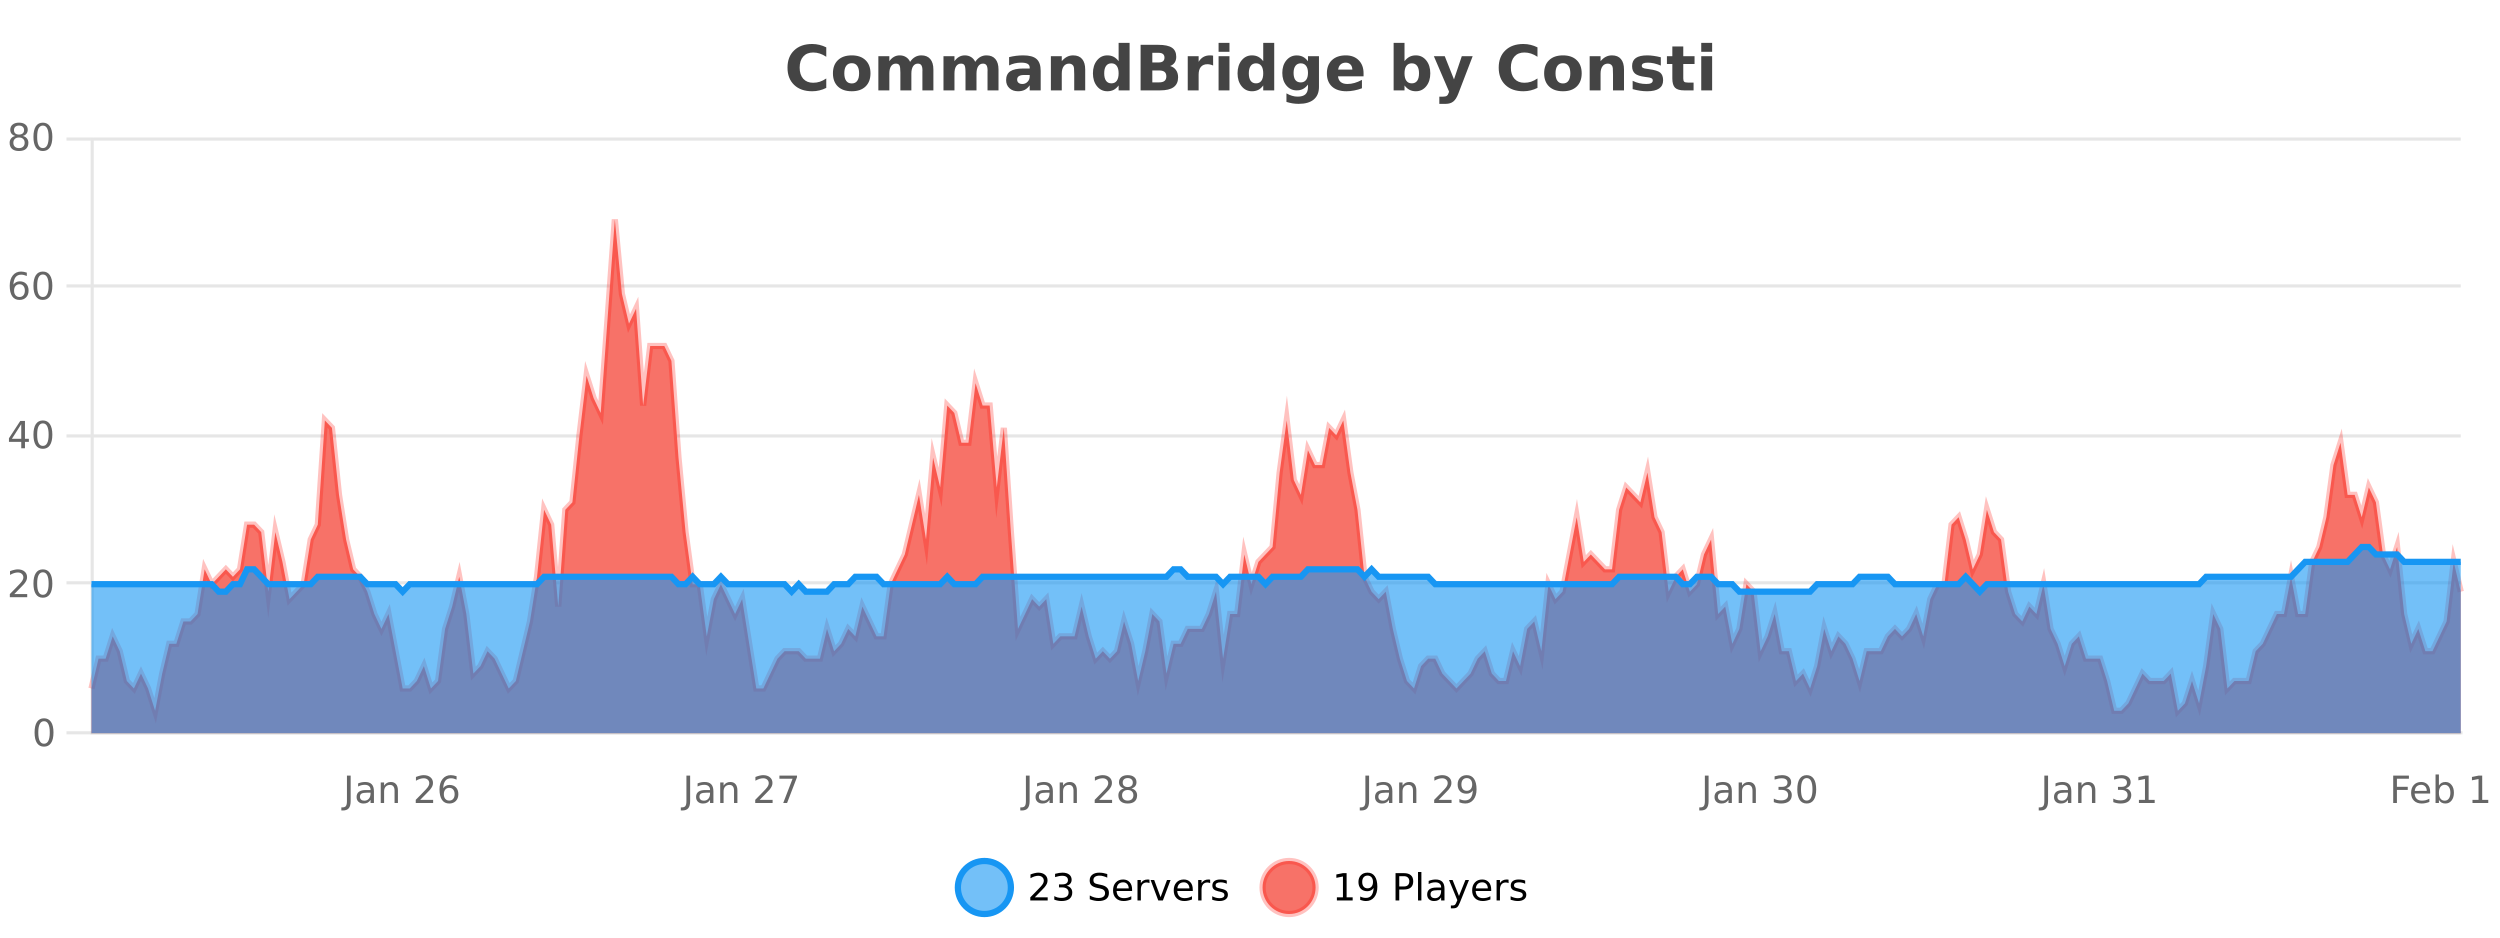 <?xml version="1.0" encoding="UTF-8"?>
<svg xmlns="http://www.w3.org/2000/svg" xmlns:xlink="http://www.w3.org/1999/xlink" width="800pt" height="300pt" viewBox="0 0 800 300" version="1.1">
<defs>
<clipPath id="clip1">
  <path d="M 278 263 L 352 263 L 352 300 L 278 300 Z M 278 263 "/>
</clipPath>
<clipPath id="clip2">
  <path d="M 375 263 L 450 263 L 450 300 L 375 300 Z M 375 263 "/>
</clipPath>
<clipPath id="clip3">
  <path d="M 29.27 70 L 787.441 70 L 787.441 234.602 L 29.27 234.602 Z M 29.27 70 "/>
</clipPath>
<clipPath id="clip4">
  <path d="M 28.27 43 L 788.441 43 L 788.441 235.602 L 28.27 235.602 Z M 28.27 43 "/>
</clipPath>
<clipPath id="clip5">
  <path d="M 29.27 175 L 787.441 175 L 787.441 234.602 L 29.27 234.602 Z M 29.27 175 "/>
</clipPath>
<clipPath id="clip6">
  <path d="M 28.27 146 L 788.441 146 L 788.441 218 L 28.27 218 Z M 28.27 146 "/>
</clipPath>
</defs>
<g id="surface1080321">
<rect x="0" y="0" width="800" height="300" style="fill:rgb(100%,100%,100%);fill-opacity:1;stroke:none;"/>
<path style="fill:none;stroke-width:1;stroke-linecap:butt;stroke-linejoin:miter;stroke:rgb(0%,0%,0%);stroke-opacity:0.098;stroke-miterlimit:10;" d="M 30 234.5 L 787.441 234.5 "/>
<path style="fill:none;stroke-width:1;stroke-linecap:butt;stroke-linejoin:miter;stroke:rgb(0%,0%,0%);stroke-opacity:0.098;stroke-miterlimit:10;" d="M 21.27 234.5 L 29 234.5 "/>
<path style="fill:none;stroke-width:1;stroke-linecap:butt;stroke-linejoin:miter;stroke:rgb(0%,0%,0%);stroke-opacity:0.098;stroke-miterlimit:10;" d="M 30 186.5 L 787.441 186.5 "/>
<path style="fill:none;stroke-width:1;stroke-linecap:butt;stroke-linejoin:miter;stroke:rgb(0%,0%,0%);stroke-opacity:0.098;stroke-miterlimit:10;" d="M 21.27 186.5 L 29 186.5 "/>
<path style="fill:none;stroke-width:1;stroke-linecap:butt;stroke-linejoin:miter;stroke:rgb(0%,0%,0%);stroke-opacity:0.098;stroke-miterlimit:10;" d="M 30 139.5 L 787.441 139.5 "/>
<path style="fill:none;stroke-width:1;stroke-linecap:butt;stroke-linejoin:miter;stroke:rgb(0%,0%,0%);stroke-opacity:0.098;stroke-miterlimit:10;" d="M 21.27 139.5 L 29 139.5 "/>
<path style="fill:none;stroke-width:1;stroke-linecap:butt;stroke-linejoin:miter;stroke:rgb(0%,0%,0%);stroke-opacity:0.098;stroke-miterlimit:10;" d="M 30 91.5 L 787.441 91.5 "/>
<path style="fill:none;stroke-width:1;stroke-linecap:butt;stroke-linejoin:miter;stroke:rgb(0%,0%,0%);stroke-opacity:0.098;stroke-miterlimit:10;" d="M 21.27 91.5 L 29 91.5 "/>
<path style="fill:none;stroke-width:1;stroke-linecap:butt;stroke-linejoin:miter;stroke:rgb(0%,0%,0%);stroke-opacity:0.098;stroke-miterlimit:10;" d="M 30 44.5 L 787.441 44.5 "/>
<path style="fill:none;stroke-width:1;stroke-linecap:butt;stroke-linejoin:miter;stroke:rgb(0%,0%,0%);stroke-opacity:0.098;stroke-miterlimit:10;" d="M 21.27 44.5 L 29 44.5 "/>
<path style=" stroke:none;fill-rule:nonzero;fill:rgb(9.02%,58.824%,95.294%);fill-opacity:0.6;" d="M 323.488 284 C 323.488 288.688 319.688 292.484 315.004 292.484 C 310.316 292.484 306.52 288.688 306.52 284 C 306.52 279.312 310.316 275.516 315.004 275.516 C 319.688 275.516 323.488 279.312 323.488 284 Z M 323.488 284 "/>
<g clip-path="url(#clip1)" clip-rule="nonzero">
<path style="fill:none;stroke-width:2;stroke-linecap:butt;stroke-linejoin:miter;stroke:rgb(9.02%,58.824%,95.294%);stroke-opacity:1;stroke-miterlimit:10;" d="M 323.488 284 C 323.488 288.688 319.688 292.484 315.004 292.484 C 310.316 292.484 306.52 288.688 306.52 284 C 306.52 279.312 310.316 275.516 315.004 275.516 C 319.688 275.516 323.488 279.312 323.488 284 Z M 323.488 284 "/>
</g>
<path style=" stroke:none;fill-rule:nonzero;fill:rgb(0%,0%,0%);fill-opacity:1;" d="M 331.117 287.156 L 335.258 287.156 L 335.258 288.156 L 329.695 288.156 L 329.695 287.156 C 330.141 286.699 330.75 286.078 331.523 285.297 C 332.305 284.508 332.793 283.996 332.992 283.766 C 333.375 283.352 333.641 282.996 333.789 282.703 C 333.945 282.402 334.023 282.109 334.023 281.828 C 334.023 281.359 333.855 280.98 333.523 280.688 C 333.199 280.398 332.777 280.25 332.258 280.25 C 331.883 280.25 331.484 280.312 331.07 280.438 C 330.664 280.562 330.227 280.762 329.758 281.031 L 329.758 279.828 C 330.234 279.641 330.68 279.5 331.086 279.406 C 331.5 279.305 331.883 279.25 332.227 279.25 C 333.133 279.25 333.855 279.48 334.398 279.938 C 334.938 280.387 335.211 280.992 335.211 281.75 C 335.211 282.105 335.141 282.445 335.008 282.766 C 334.871 283.09 334.625 283.469 334.273 283.906 C 334.168 284.023 333.855 284.352 333.336 284.891 C 332.812 285.434 332.074 286.188 331.117 287.156 Z M 341.328 283.438 C 341.891 283.562 342.328 283.82 342.641 284.203 C 342.961 284.578 343.125 285.047 343.125 285.609 C 343.125 286.477 342.828 287.148 342.234 287.625 C 341.641 288.094 340.797 288.328 339.703 288.328 C 339.336 288.328 338.957 288.289 338.562 288.219 C 338.176 288.148 337.781 288.039 337.375 287.891 L 337.375 286.75 C 337.695 286.938 338.051 287.086 338.438 287.188 C 338.832 287.281 339.242 287.328 339.672 287.328 C 340.41 287.328 340.973 287.184 341.359 286.891 C 341.754 286.602 341.953 286.172 341.953 285.609 C 341.953 285.102 341.77 284.699 341.406 284.406 C 341.039 284.117 340.539 283.969 339.906 283.969 L 338.875 283.969 L 338.875 283 L 339.953 283 C 340.523 283 340.969 282.887 341.281 282.656 C 341.594 282.418 341.75 282.078 341.75 281.641 C 341.75 281.195 341.586 280.852 341.266 280.609 C 340.953 280.371 340.5 280.25 339.906 280.25 C 339.57 280.25 339.219 280.289 338.844 280.359 C 338.477 280.422 338.07 280.527 337.625 280.672 L 337.625 279.625 C 338.082 279.5 338.504 279.406 338.891 279.344 C 339.285 279.281 339.656 279.25 340 279.25 C 340.906 279.25 341.617 279.453 342.141 279.859 C 342.66 280.266 342.922 280.82 342.922 281.516 C 342.922 282.008 342.781 282.418 342.5 282.75 C 342.227 283.086 341.836 283.312 341.328 283.438 Z M 354.324 279.688 L 354.324 280.844 C 353.875 280.637 353.449 280.48 353.043 280.375 C 352.645 280.262 352.266 280.203 351.902 280.203 C 351.254 280.203 350.754 280.328 350.402 280.578 C 350.059 280.828 349.887 281.188 349.887 281.656 C 349.887 282.043 350 282.336 350.23 282.531 C 350.457 282.73 350.902 282.887 351.559 283 L 352.262 283.156 C 353.145 283.324 353.797 283.621 354.215 284.047 C 354.641 284.465 354.855 285.027 354.855 285.734 C 354.855 286.59 354.566 287.234 353.996 287.672 C 353.434 288.109 352.598 288.328 351.496 288.328 C 351.09 288.328 350.652 288.281 350.184 288.188 C 349.715 288.094 349.23 287.953 348.73 287.766 L 348.73 286.547 C 349.207 286.82 349.676 287.023 350.137 287.156 C 350.605 287.293 351.059 287.359 351.496 287.359 C 352.172 287.359 352.691 287.23 353.059 286.969 C 353.434 286.699 353.621 286.32 353.621 285.828 C 353.621 285.402 353.484 285.07 353.215 284.828 C 352.953 284.578 352.52 284.398 351.918 284.281 L 351.199 284.141 C 350.312 283.965 349.672 283.688 349.277 283.312 C 348.891 282.938 348.699 282.418 348.699 281.75 C 348.699 280.969 348.969 280.359 349.512 279.922 C 350.051 279.477 350.801 279.25 351.762 279.25 C 352.176 279.25 352.594 279.289 353.012 279.359 C 353.438 279.434 353.875 279.543 354.324 279.688 Z M 362.27 284.609 L 362.27 285.125 L 357.301 285.125 C 357.352 285.875 357.574 286.445 357.973 286.828 C 358.379 287.215 358.934 287.406 359.645 287.406 C 360.059 287.406 360.461 287.359 360.848 287.266 C 361.242 287.164 361.633 287.008 362.02 286.797 L 362.02 287.828 C 361.621 287.984 361.223 288.105 360.816 288.188 C 360.41 288.281 359.996 288.328 359.582 288.328 C 358.539 288.328 357.711 288.027 357.098 287.422 C 356.48 286.809 356.176 285.98 356.176 284.938 C 356.176 283.867 356.465 283.016 357.051 282.391 C 357.633 281.758 358.414 281.438 359.395 281.438 C 360.277 281.438 360.977 281.727 361.488 282.297 C 362.008 282.859 362.27 283.633 362.27 284.609 Z M 361.191 284.281 C 361.18 283.699 361.012 283.23 360.691 282.875 C 360.367 282.523 359.941 282.344 359.41 282.344 C 358.805 282.344 358.32 282.516 357.957 282.859 C 357.602 283.203 357.398 283.684 357.348 284.297 Z M 367.84 282.594 C 367.715 282.531 367.578 282.484 367.434 282.453 C 367.297 282.414 367.141 282.391 366.965 282.391 C 366.359 282.391 365.891 282.59 365.559 282.984 C 365.234 283.383 365.074 283.953 365.074 284.703 L 365.074 288.156 L 363.996 288.156 L 363.996 281.594 L 365.074 281.594 L 365.074 282.609 C 365.301 282.215 365.598 281.922 365.965 281.734 C 366.328 281.539 366.77 281.438 367.293 281.438 C 367.363 281.438 367.441 281.445 367.527 281.453 C 367.621 281.465 367.719 281.48 367.824 281.5 Z M 368.195 281.594 L 369.336 281.594 L 371.383 287.094 L 373.445 281.594 L 374.586 281.594 L 372.117 288.156 L 370.648 288.156 Z M 381.688 284.609 L 381.688 285.125 L 376.719 285.125 C 376.77 285.875 376.992 286.445 377.391 286.828 C 377.797 287.215 378.352 287.406 379.062 287.406 C 379.477 287.406 379.879 287.359 380.266 287.266 C 380.66 287.164 381.051 287.008 381.438 286.797 L 381.438 287.828 C 381.039 287.984 380.641 288.105 380.234 288.188 C 379.828 288.281 379.414 288.328 379 288.328 C 377.957 288.328 377.129 288.027 376.516 287.422 C 375.898 286.809 375.594 285.98 375.594 284.938 C 375.594 283.867 375.883 283.016 376.469 282.391 C 377.051 281.758 377.832 281.438 378.812 281.438 C 379.695 281.438 380.395 281.727 380.906 282.297 C 381.426 282.859 381.688 283.633 381.688 284.609 Z M 380.609 284.281 C 380.598 283.699 380.43 283.23 380.109 282.875 C 379.785 282.523 379.359 282.344 378.828 282.344 C 378.223 282.344 377.738 282.516 377.375 282.859 C 377.02 283.203 376.816 283.684 376.766 284.297 Z M 387.258 282.594 C 387.133 282.531 386.996 282.484 386.852 282.453 C 386.715 282.414 386.559 282.391 386.383 282.391 C 385.777 282.391 385.309 282.59 384.977 282.984 C 384.652 283.383 384.492 283.953 384.492 284.703 L 384.492 288.156 L 383.414 288.156 L 383.414 281.594 L 384.492 281.594 L 384.492 282.609 C 384.719 282.215 385.016 281.922 385.383 281.734 C 385.746 281.539 386.188 281.438 386.711 281.438 C 386.781 281.438 386.859 281.445 386.945 281.453 C 387.039 281.465 387.137 281.48 387.242 281.5 Z M 392.566 281.781 L 392.566 282.812 C 392.262 282.656 391.945 282.543 391.613 282.469 C 391.289 282.387 390.949 282.344 390.598 282.344 C 390.066 282.344 389.664 282.43 389.395 282.594 C 389.121 282.75 388.988 282.996 388.988 283.328 C 388.988 283.578 389.082 283.777 389.27 283.922 C 389.465 284.059 389.855 284.188 390.441 284.312 L 390.801 284.406 C 391.57 284.562 392.117 284.793 392.441 285.094 C 392.762 285.398 392.926 285.812 392.926 286.344 C 392.926 286.961 392.68 287.445 392.191 287.797 C 391.711 288.152 391.051 288.328 390.207 288.328 C 389.852 288.328 389.48 288.289 389.098 288.219 C 388.723 288.156 388.324 288.059 387.91 287.922 L 387.91 286.797 C 388.305 287.008 388.695 287.164 389.082 287.266 C 389.465 287.371 389.852 287.422 390.238 287.422 C 390.738 287.422 391.121 287.34 391.395 287.172 C 391.676 286.996 391.816 286.746 391.816 286.422 C 391.816 286.133 391.715 285.906 391.52 285.75 C 391.32 285.594 390.887 285.445 390.223 285.297 L 389.848 285.219 C 389.18 285.074 388.695 284.855 388.395 284.562 C 388.102 284.273 387.957 283.875 387.957 283.375 C 387.957 282.75 388.176 282.273 388.613 281.938 C 389.051 281.605 389.668 281.438 390.473 281.438 C 390.867 281.438 391.242 281.469 391.598 281.531 C 391.949 281.586 392.273 281.668 392.566 281.781 Z M 325.004 277.016 "/>
<path style=" stroke:none;fill-rule:nonzero;fill:rgb(96.863%,44.706%,40.784%);fill-opacity:1;" d="M 420.988 284 C 420.988 288.688 417.191 292.484 412.504 292.484 C 407.82 292.484 404.02 288.688 404.02 284 C 404.02 279.312 407.82 275.516 412.504 275.516 C 417.191 275.516 420.988 279.312 420.988 284 Z M 420.988 284 "/>
<g clip-path="url(#clip2)" clip-rule="nonzero">
<path style="fill:none;stroke-width:2;stroke-linecap:butt;stroke-linejoin:miter;stroke:rgb(100%,4.706%,0%);stroke-opacity:0.247;stroke-miterlimit:10;" d="M 420.988 284 C 420.988 288.688 417.191 292.484 412.504 292.484 C 407.82 292.484 404.02 288.688 404.02 284 C 404.02 279.312 407.82 275.516 412.504 275.516 C 417.191 275.516 420.988 279.312 420.988 284 Z M 420.988 284 "/>
</g>
<path style=" stroke:none;fill-rule:nonzero;fill:rgb(0%,0%,0%);fill-opacity:1;" d="M 427.805 287.156 L 429.742 287.156 L 429.742 280.484 L 427.633 280.906 L 427.633 279.828 L 429.727 279.406 L 430.914 279.406 L 430.914 287.156 L 432.852 287.156 L 432.852 288.156 L 427.805 288.156 Z M 435.266 287.969 L 435.266 286.891 C 435.566 287.039 435.867 287.148 436.172 287.219 C 436.473 287.293 436.773 287.328 437.078 287.328 C 437.859 287.328 438.453 287.07 438.859 286.547 C 439.273 286.016 439.508 285.215 439.562 284.141 C 439.344 284.484 439.055 284.746 438.703 284.922 C 438.359 285.102 437.973 285.188 437.547 285.188 C 436.672 285.188 435.977 284.93 435.469 284.406 C 434.957 283.875 434.703 283.148 434.703 282.219 C 434.703 281.324 434.969 280.605 435.5 280.062 C 436.031 279.523 436.738 279.25 437.625 279.25 C 438.633 279.25 439.406 279.641 439.938 280.422 C 440.477 281.195 440.75 282.32 440.75 283.797 C 440.75 285.172 440.422 286.273 439.766 287.094 C 439.109 287.918 438.227 288.328 437.125 288.328 C 436.82 288.328 436.52 288.297 436.219 288.234 C 435.914 288.18 435.598 288.094 435.266 287.969 Z M 437.625 284.266 C 438.156 284.266 438.578 284.086 438.891 283.719 C 439.203 283.355 439.359 282.855 439.359 282.219 C 439.359 281.594 439.203 281.102 438.891 280.734 C 438.578 280.371 438.156 280.188 437.625 280.188 C 437.094 280.188 436.672 280.371 436.359 280.734 C 436.055 281.102 435.906 281.594 435.906 282.219 C 435.906 282.855 436.055 283.355 436.359 283.719 C 436.672 284.086 437.094 284.266 437.625 284.266 Z M 447.762 280.375 L 447.762 283.672 L 449.246 283.672 C 449.797 283.672 450.223 283.531 450.527 283.25 C 450.828 282.961 450.98 282.547 450.98 282.016 C 450.98 281.496 450.828 281.094 450.527 280.812 C 450.223 280.523 449.797 280.375 449.246 280.375 Z M 446.574 279.406 L 449.246 279.406 C 450.234 279.406 450.98 279.633 451.48 280.078 C 451.98 280.516 452.23 281.164 452.23 282.016 C 452.23 282.883 451.98 283.539 451.48 283.984 C 450.98 284.422 450.234 284.641 449.246 284.641 L 447.762 284.641 L 447.762 288.156 L 446.574 288.156 Z M 453.766 279.031 L 454.844 279.031 L 454.844 288.156 L 453.766 288.156 Z M 460.082 284.859 C 459.215 284.859 458.613 284.961 458.27 285.156 C 457.934 285.355 457.77 285.695 457.77 286.172 C 457.77 286.559 457.895 286.867 458.145 287.094 C 458.402 287.312 458.746 287.422 459.176 287.422 C 459.777 287.422 460.258 287.215 460.613 286.797 C 460.977 286.371 461.16 285.805 461.16 285.094 L 461.16 284.859 Z M 462.238 284.406 L 462.238 288.156 L 461.16 288.156 L 461.16 287.156 C 460.91 287.555 460.602 287.852 460.238 288.047 C 459.871 288.234 459.426 288.328 458.895 288.328 C 458.215 288.328 457.68 288.141 457.285 287.766 C 456.887 287.383 456.691 286.875 456.691 286.25 C 456.691 285.512 456.934 284.953 457.426 284.578 C 457.926 284.203 458.664 284.016 459.645 284.016 L 461.16 284.016 L 461.16 283.906 C 461.16 283.406 460.992 283.023 460.66 282.75 C 460.336 282.48 459.883 282.344 459.301 282.344 C 458.926 282.344 458.555 282.391 458.191 282.484 C 457.836 282.578 457.496 282.715 457.176 282.891 L 457.176 281.891 C 457.57 281.734 457.949 281.621 458.316 281.547 C 458.691 281.477 459.055 281.438 459.41 281.438 C 460.355 281.438 461.066 281.684 461.535 282.172 C 462.004 282.664 462.238 283.406 462.238 284.406 Z M 467.188 288.766 C 466.883 289.547 466.586 290.055 466.297 290.297 C 466.004 290.535 465.617 290.656 465.141 290.656 L 464.281 290.656 L 464.281 289.75 L 464.906 289.75 C 465.207 289.75 465.438 289.676 465.594 289.531 C 465.758 289.395 465.941 289.066 466.141 288.547 L 466.344 288.047 L 463.688 281.594 L 464.828 281.594 L 466.875 286.719 L 468.938 281.594 L 470.078 281.594 Z M 477.18 284.609 L 477.18 285.125 L 472.211 285.125 C 472.262 285.875 472.484 286.445 472.883 286.828 C 473.289 287.215 473.844 287.406 474.555 287.406 C 474.969 287.406 475.371 287.359 475.758 287.266 C 476.152 287.164 476.543 287.008 476.93 286.797 L 476.93 287.828 C 476.531 287.984 476.133 288.105 475.727 288.188 C 475.32 288.281 474.906 288.328 474.492 288.328 C 473.449 288.328 472.621 288.027 472.008 287.422 C 471.391 286.809 471.086 285.98 471.086 284.938 C 471.086 283.867 471.375 283.016 471.961 282.391 C 472.543 281.758 473.324 281.438 474.305 281.438 C 475.188 281.438 475.887 281.727 476.398 282.297 C 476.918 282.859 477.18 283.633 477.18 284.609 Z M 476.102 284.281 C 476.09 283.699 475.922 283.23 475.602 282.875 C 475.277 282.523 474.852 282.344 474.32 282.344 C 473.715 282.344 473.23 282.516 472.867 282.859 C 472.512 283.203 472.309 283.684 472.258 284.297 Z M 482.75 282.594 C 482.625 282.531 482.488 282.484 482.344 282.453 C 482.207 282.414 482.051 282.391 481.875 282.391 C 481.27 282.391 480.801 282.59 480.469 282.984 C 480.145 283.383 479.984 283.953 479.984 284.703 L 479.984 288.156 L 478.906 288.156 L 478.906 281.594 L 479.984 281.594 L 479.984 282.609 C 480.211 282.215 480.508 281.922 480.875 281.734 C 481.238 281.539 481.68 281.438 482.203 281.438 C 482.273 281.438 482.352 281.445 482.438 281.453 C 482.531 281.465 482.629 281.48 482.734 281.5 Z M 488.055 281.781 L 488.055 282.812 C 487.75 282.656 487.434 282.543 487.102 282.469 C 486.777 282.387 486.438 282.344 486.086 282.344 C 485.555 282.344 485.152 282.43 484.883 282.594 C 484.609 282.75 484.477 282.996 484.477 283.328 C 484.477 283.578 484.57 283.777 484.758 283.922 C 484.953 284.059 485.344 284.188 485.93 284.312 L 486.289 284.406 C 487.059 284.562 487.605 284.793 487.93 285.094 C 488.25 285.398 488.414 285.812 488.414 286.344 C 488.414 286.961 488.168 287.445 487.68 287.797 C 487.199 288.152 486.539 288.328 485.695 288.328 C 485.34 288.328 484.969 288.289 484.586 288.219 C 484.211 288.156 483.812 288.059 483.398 287.922 L 483.398 286.797 C 483.793 287.008 484.184 287.164 484.57 287.266 C 484.953 287.371 485.34 287.422 485.727 287.422 C 486.227 287.422 486.609 287.34 486.883 287.172 C 487.164 286.996 487.305 286.746 487.305 286.422 C 487.305 286.133 487.203 285.906 487.008 285.75 C 486.809 285.594 486.375 285.445 485.711 285.297 L 485.336 285.219 C 484.668 285.074 484.184 284.855 483.883 284.562 C 483.59 284.273 483.445 283.875 483.445 283.375 C 483.445 282.75 483.664 282.273 484.102 281.938 C 484.539 281.605 485.156 281.438 485.961 281.438 C 486.355 281.438 486.73 281.469 487.086 281.531 C 487.438 281.586 487.762 281.668 488.055 281.781 Z M 422.504 277.016 "/>
<path style=" stroke:none;fill-rule:nonzero;fill:rgb(26.667%,26.667%,26.667%);fill-opacity:1;" d="M 264.406 28.125 C 263.707 28.48 262.984 28.746 262.234 28.922 C 261.492 29.109 260.711 29.203 259.891 29.203 C 257.461 29.203 255.539 28.527 254.125 27.172 C 252.707 25.809 252 23.965 252 21.641 C 252 19.32 252.707 17.48 254.125 16.125 C 255.539 14.762 257.461 14.078 259.891 14.078 C 260.711 14.078 261.492 14.172 262.234 14.359 C 262.984 14.539 263.707 14.805 264.406 15.156 L 264.406 18.172 C 263.707 17.703 263.02 17.359 262.344 17.141 C 261.664 16.914 260.953 16.797 260.203 16.797 C 258.859 16.797 257.801 17.23 257.031 18.094 C 256.27 18.949 255.891 20.133 255.891 21.641 C 255.891 23.152 256.27 24.34 257.031 25.203 C 257.801 26.059 258.859 26.484 260.203 26.484 C 260.953 26.484 261.664 26.375 262.344 26.156 C 263.02 25.93 263.707 25.578 264.406 25.109 Z M 272.57 20.219 C 271.789 20.219 271.195 20.5 270.789 21.062 C 270.383 21.617 270.18 22.418 270.18 23.469 C 270.18 24.512 270.383 25.312 270.789 25.875 C 271.195 26.43 271.789 26.703 272.57 26.703 C 273.328 26.703 273.906 26.43 274.305 25.875 C 274.711 25.312 274.914 24.512 274.914 23.469 C 274.914 22.418 274.711 21.617 274.305 21.062 C 273.906 20.5 273.328 20.219 272.57 20.219 Z M 272.57 17.719 C 274.445 17.719 275.906 18.23 276.961 19.25 C 278.023 20.262 278.555 21.668 278.555 23.469 C 278.555 25.262 278.023 26.668 276.961 27.688 C 275.906 28.699 274.445 29.203 272.57 29.203 C 270.672 29.203 269.195 28.699 268.133 27.688 C 267.07 26.668 266.539 25.262 266.539 23.469 C 266.539 21.668 267.07 20.262 268.133 19.25 C 269.195 18.23 270.672 17.719 272.57 17.719 Z M 291.23 19.797 C 291.676 19.121 292.203 18.605 292.809 18.25 C 293.422 17.898 294.094 17.719 294.824 17.719 C 296.074 17.719 297.027 18.109 297.684 18.891 C 298.348 19.664 298.684 20.789 298.684 22.266 L 298.684 28.922 L 295.168 28.922 L 295.168 23.219 C 295.168 23.137 295.168 23.047 295.168 22.953 C 295.176 22.859 295.184 22.73 295.184 22.562 C 295.184 21.793 295.066 21.234 294.84 20.891 C 294.609 20.539 294.238 20.359 293.73 20.359 C 293.074 20.359 292.562 20.637 292.199 21.188 C 291.832 21.73 291.645 22.516 291.637 23.547 L 291.637 28.922 L 288.121 28.922 L 288.121 23.219 C 288.121 22.012 288.016 21.234 287.809 20.891 C 287.598 20.539 287.23 20.359 286.699 20.359 C 286.02 20.359 285.5 20.637 285.137 21.188 C 284.77 21.73 284.59 22.516 284.59 23.547 L 284.59 28.922 L 281.074 28.922 L 281.074 17.984 L 284.59 17.984 L 284.59 19.578 C 285.027 18.965 285.52 18.5 286.074 18.188 C 286.625 17.875 287.238 17.719 287.918 17.719 C 288.668 17.719 289.332 17.902 289.918 18.266 C 290.5 18.633 290.938 19.141 291.23 19.797 Z M 312.07 19.797 C 312.516 19.121 313.043 18.605 313.648 18.25 C 314.262 17.898 314.934 17.719 315.664 17.719 C 316.914 17.719 317.867 18.109 318.523 18.891 C 319.188 19.664 319.523 20.789 319.523 22.266 L 319.523 28.922 L 316.008 28.922 L 316.008 23.219 C 316.008 23.137 316.008 23.047 316.008 22.953 C 316.016 22.859 316.023 22.73 316.023 22.562 C 316.023 21.793 315.906 21.234 315.68 20.891 C 315.449 20.539 315.078 20.359 314.57 20.359 C 313.914 20.359 313.402 20.637 313.039 21.188 C 312.672 21.73 312.484 22.516 312.477 23.547 L 312.477 28.922 L 308.961 28.922 L 308.961 23.219 C 308.961 22.012 308.855 21.234 308.648 20.891 C 308.438 20.539 308.07 20.359 307.539 20.359 C 306.859 20.359 306.34 20.637 305.977 21.188 C 305.609 21.73 305.43 22.516 305.43 23.547 L 305.43 28.922 L 301.914 28.922 L 301.914 17.984 L 305.43 17.984 L 305.43 19.578 C 305.867 18.965 306.359 18.5 306.914 18.188 C 307.465 17.875 308.078 17.719 308.758 17.719 C 309.508 17.719 310.172 17.902 310.758 18.266 C 311.34 18.633 311.777 19.141 312.07 19.797 Z M 327.676 24 C 326.945 24 326.398 24.125 326.035 24.375 C 325.668 24.617 325.488 24.98 325.488 25.469 C 325.488 25.906 325.633 26.25 325.926 26.5 C 326.227 26.75 326.637 26.875 327.16 26.875 C 327.816 26.875 328.367 26.641 328.816 26.172 C 329.273 25.703 329.504 25.117 329.504 24.406 L 329.504 24 Z M 333.02 22.688 L 333.02 28.922 L 329.504 28.922 L 329.504 27.297 C 329.035 27.965 328.504 28.449 327.91 28.75 C 327.324 29.051 326.613 29.203 325.77 29.203 C 324.645 29.203 323.727 28.875 323.02 28.219 C 322.309 27.555 321.957 26.695 321.957 25.641 C 321.957 24.359 322.395 23.422 323.27 22.828 C 324.152 22.227 325.543 21.922 327.441 21.922 L 329.504 21.922 L 329.504 21.641 C 329.504 21.09 329.285 20.688 328.848 20.438 C 328.41 20.18 327.727 20.047 326.801 20.047 C 326.051 20.047 325.352 20.125 324.707 20.281 C 324.059 20.43 323.461 20.648 322.91 20.938 L 322.91 18.281 C 323.66 18.094 324.41 17.953 325.16 17.859 C 325.918 17.766 326.68 17.719 327.441 17.719 C 329.41 17.719 330.832 18.109 331.707 18.891 C 332.582 19.664 333.02 20.93 333.02 22.688 Z M 347.266 22.266 L 347.266 28.922 L 343.75 28.922 L 343.75 23.828 C 343.75 22.883 343.727 22.23 343.688 21.875 C 343.645 21.512 343.57 21.246 343.469 21.078 C 343.332 20.852 343.145 20.672 342.906 20.547 C 342.676 20.422 342.41 20.359 342.109 20.359 C 341.379 20.359 340.805 20.641 340.391 21.203 C 339.973 21.766 339.766 22.547 339.766 23.547 L 339.766 28.922 L 336.281 28.922 L 336.281 17.984 L 339.766 17.984 L 339.766 19.578 C 340.297 18.945 340.859 18.477 341.453 18.172 C 342.047 17.871 342.695 17.719 343.406 17.719 C 344.676 17.719 345.633 18.109 346.281 18.891 C 346.938 19.664 347.266 20.789 347.266 22.266 Z M 357.957 19.578 L 357.957 13.719 L 361.473 13.719 L 361.473 28.922 L 357.957 28.922 L 357.957 27.344 C 357.477 27.992 356.945 28.465 356.363 28.766 C 355.777 29.055 355.105 29.203 354.348 29.203 C 353.004 29.203 351.898 28.668 351.035 27.594 C 350.168 26.523 349.738 25.148 349.738 23.469 C 349.738 21.781 350.168 20.402 351.035 19.328 C 351.898 18.258 353.004 17.719 354.348 17.719 C 355.105 17.719 355.777 17.871 356.363 18.172 C 356.945 18.477 357.477 18.945 357.957 19.578 Z M 355.645 26.672 C 356.395 26.672 356.965 26.402 357.363 25.859 C 357.758 25.309 357.957 24.512 357.957 23.469 C 357.957 22.43 357.758 21.637 357.363 21.094 C 356.965 20.543 356.395 20.266 355.645 20.266 C 354.902 20.266 354.336 20.543 353.941 21.094 C 353.543 21.637 353.348 22.43 353.348 23.469 C 353.348 24.512 353.543 25.309 353.941 25.859 C 354.336 26.402 354.902 26.672 355.645 26.672 Z M 370.82 19.984 C 371.414 19.984 371.859 19.855 372.164 19.594 C 372.477 19.336 372.633 18.949 372.633 18.438 C 372.633 17.938 372.477 17.559 372.164 17.297 C 371.859 17.039 371.414 16.906 370.82 16.906 L 368.742 16.906 L 368.742 19.984 Z M 370.945 26.359 C 371.703 26.359 372.273 26.203 372.648 25.891 C 373.031 25.57 373.227 25.086 373.227 24.438 C 373.227 23.805 373.039 23.328 372.664 23.016 C 372.289 22.703 371.715 22.547 370.945 22.547 L 368.742 22.547 L 368.742 26.359 Z M 374.445 21.125 C 375.258 21.355 375.883 21.789 376.32 22.422 C 376.766 23.047 376.992 23.82 376.992 24.734 C 376.992 26.141 376.512 27.195 375.555 27.891 C 374.605 28.578 373.164 28.922 371.227 28.922 L 364.992 28.922 L 364.992 14.344 L 370.633 14.344 C 372.652 14.344 374.117 14.652 375.023 15.266 C 375.938 15.871 376.398 16.852 376.398 18.203 C 376.398 18.914 376.23 19.516 375.898 20.016 C 375.562 20.508 375.078 20.875 374.445 21.125 Z M 388.203 20.969 C 387.891 20.824 387.582 20.719 387.281 20.656 C 386.977 20.586 386.676 20.547 386.375 20.547 C 385.469 20.547 384.77 20.836 384.281 21.406 C 383.801 21.98 383.562 22.805 383.562 23.875 L 383.562 28.922 L 380.078 28.922 L 380.078 17.984 L 383.562 17.984 L 383.562 19.781 C 384.008 19.062 384.523 18.543 385.109 18.219 C 385.691 17.887 386.391 17.719 387.203 17.719 C 387.328 17.719 387.457 17.727 387.594 17.734 C 387.727 17.746 387.926 17.766 388.188 17.797 Z M 389.945 17.984 L 393.43 17.984 L 393.43 28.922 L 389.945 28.922 Z M 389.945 13.719 L 393.43 13.719 L 393.43 16.578 L 389.945 16.578 Z M 404.234 19.578 L 404.234 13.719 L 407.75 13.719 L 407.75 28.922 L 404.234 28.922 L 404.234 27.344 C 403.754 27.992 403.223 28.465 402.641 28.766 C 402.055 29.055 401.383 29.203 400.625 29.203 C 399.281 29.203 398.176 28.668 397.312 27.594 C 396.445 26.523 396.016 25.148 396.016 23.469 C 396.016 21.781 396.445 20.402 397.312 19.328 C 398.176 18.258 399.281 17.719 400.625 17.719 C 401.383 17.719 402.055 17.871 402.641 18.172 C 403.223 18.477 403.754 18.945 404.234 19.578 Z M 401.922 26.672 C 402.672 26.672 403.242 26.402 403.641 25.859 C 404.035 25.309 404.234 24.512 404.234 23.469 C 404.234 22.43 404.035 21.637 403.641 21.094 C 403.242 20.543 402.672 20.266 401.922 20.266 C 401.18 20.266 400.613 20.543 400.219 21.094 C 399.82 21.637 399.625 22.43 399.625 23.469 C 399.625 24.512 399.82 25.309 400.219 25.859 C 400.613 26.402 401.18 26.672 401.922 26.672 Z M 418.555 27.062 C 418.074 27.699 417.543 28.168 416.961 28.469 C 416.375 28.773 415.703 28.922 414.945 28.922 C 413.609 28.922 412.508 28.398 411.633 27.344 C 410.766 26.293 410.336 24.953 410.336 23.328 C 410.336 21.695 410.766 20.355 411.633 19.312 C 412.508 18.262 413.609 17.734 414.945 17.734 C 415.703 17.734 416.375 17.887 416.961 18.188 C 417.543 18.492 418.074 18.965 418.555 19.609 L 418.555 17.984 L 422.07 17.984 L 422.07 27.812 C 422.07 29.57 421.512 30.914 420.398 31.844 C 419.293 32.77 417.684 33.234 415.57 33.234 C 414.891 33.234 414.23 33.18 413.586 33.078 C 412.949 32.973 412.309 32.816 411.664 32.609 L 411.664 29.875 C 412.277 30.227 412.875 30.488 413.461 30.656 C 414.043 30.832 414.633 30.922 415.227 30.922 C 416.371 30.922 417.211 30.672 417.742 30.172 C 418.281 29.672 418.555 28.887 418.555 27.812 Z M 416.242 20.266 C 415.523 20.266 414.961 20.531 414.555 21.062 C 414.148 21.594 413.945 22.352 413.945 23.328 C 413.945 24.328 414.137 25.09 414.523 25.609 C 414.918 26.121 415.492 26.375 416.242 26.375 C 416.969 26.375 417.539 26.109 417.945 25.578 C 418.352 25.047 418.555 24.297 418.555 23.328 C 418.555 22.352 418.352 21.594 417.945 21.062 C 417.539 20.531 416.969 20.266 416.242 20.266 Z M 436.336 23.422 L 436.336 24.422 L 428.164 24.422 C 428.246 25.246 428.543 25.859 429.055 26.266 C 429.562 26.672 430.273 26.875 431.18 26.875 C 431.918 26.875 432.672 26.766 433.445 26.547 C 434.215 26.328 435.008 26 435.82 25.562 L 435.82 28.25 C 434.996 28.562 434.168 28.797 433.336 28.953 C 432.512 29.117 431.688 29.203 430.867 29.203 C 428.887 29.203 427.344 28.703 426.242 27.703 C 425.148 26.695 424.602 25.281 424.602 23.469 C 424.602 21.68 425.137 20.273 426.211 19.25 C 427.293 18.23 428.777 17.719 430.664 17.719 C 432.383 17.719 433.758 18.242 434.789 19.281 C 435.82 20.312 436.336 21.695 436.336 23.422 Z M 432.742 22.266 C 432.742 21.602 432.547 21.062 432.164 20.656 C 431.777 20.25 431.273 20.047 430.648 20.047 C 429.969 20.047 429.418 20.242 428.992 20.625 C 428.574 21 428.312 21.547 428.211 22.266 Z M 451.773 26.672 C 452.523 26.672 453.094 26.402 453.492 25.859 C 453.887 25.309 454.086 24.512 454.086 23.469 C 454.086 22.43 453.887 21.637 453.492 21.094 C 453.094 20.543 452.523 20.266 451.773 20.266 C 451.023 20.266 450.445 20.543 450.039 21.094 C 449.641 21.637 449.445 22.43 449.445 23.469 C 449.445 24.5 449.641 25.293 450.039 25.844 C 450.445 26.398 451.023 26.672 451.773 26.672 Z M 449.445 19.578 C 449.934 18.945 450.469 18.477 451.055 18.172 C 451.637 17.871 452.309 17.719 453.07 17.719 C 454.422 17.719 455.531 18.258 456.398 19.328 C 457.262 20.402 457.695 21.781 457.695 23.469 C 457.695 25.148 457.262 26.523 456.398 27.594 C 455.531 28.668 454.422 29.203 453.07 29.203 C 452.309 29.203 451.637 29.051 451.055 28.75 C 450.469 28.449 449.934 27.98 449.445 27.344 L 449.445 28.922 L 445.961 28.922 L 445.961 13.719 L 449.445 13.719 Z M 458.836 17.984 L 462.32 17.984 L 465.273 25.406 L 467.773 17.984 L 471.258 17.984 L 466.664 29.953 C 466.203 31.172 465.664 32.02 465.039 32.5 C 464.422 32.988 463.617 33.234 462.617 33.234 L 460.586 33.234 L 460.586 30.938 L 461.68 30.938 C 462.273 30.938 462.703 30.844 462.977 30.656 C 463.246 30.469 463.453 30.129 463.602 29.641 L 463.711 29.344 Z M 491.992 28.125 C 491.293 28.48 490.57 28.746 489.82 28.922 C 489.078 29.109 488.297 29.203 487.477 29.203 C 485.047 29.203 483.125 28.527 481.711 27.172 C 480.293 25.809 479.586 23.965 479.586 21.641 C 479.586 19.32 480.293 17.48 481.711 16.125 C 483.125 14.762 485.047 14.078 487.477 14.078 C 488.297 14.078 489.078 14.172 489.82 14.359 C 490.57 14.539 491.293 14.805 491.992 15.156 L 491.992 18.172 C 491.293 17.703 490.605 17.359 489.93 17.141 C 489.25 16.914 488.539 16.797 487.789 16.797 C 486.445 16.797 485.387 17.23 484.617 18.094 C 483.855 18.949 483.477 20.133 483.477 21.641 C 483.477 23.152 483.855 24.34 484.617 25.203 C 485.387 26.059 486.445 26.484 487.789 26.484 C 488.539 26.484 489.25 26.375 489.93 26.156 C 490.605 25.93 491.293 25.578 491.992 25.109 Z M 500.156 20.219 C 499.375 20.219 498.781 20.5 498.375 21.062 C 497.969 21.617 497.766 22.418 497.766 23.469 C 497.766 24.512 497.969 25.312 498.375 25.875 C 498.781 26.43 499.375 26.703 500.156 26.703 C 500.914 26.703 501.492 26.43 501.891 25.875 C 502.297 25.312 502.5 24.512 502.5 23.469 C 502.5 22.418 502.297 21.617 501.891 21.062 C 501.492 20.5 500.914 20.219 500.156 20.219 Z M 500.156 17.719 C 502.031 17.719 503.492 18.23 504.547 19.25 C 505.609 20.262 506.141 21.668 506.141 23.469 C 506.141 25.262 505.609 26.668 504.547 27.688 C 503.492 28.699 502.031 29.203 500.156 29.203 C 498.258 29.203 496.781 28.699 495.719 27.688 C 494.656 26.668 494.125 25.262 494.125 23.469 C 494.125 21.668 494.656 20.262 495.719 19.25 C 496.781 18.23 498.258 17.719 500.156 17.719 Z M 519.68 22.266 L 519.68 28.922 L 516.164 28.922 L 516.164 23.828 C 516.164 22.883 516.141 22.23 516.102 21.875 C 516.059 21.512 515.984 21.246 515.883 21.078 C 515.746 20.852 515.559 20.672 515.32 20.547 C 515.09 20.422 514.824 20.359 514.523 20.359 C 513.793 20.359 513.219 20.641 512.805 21.203 C 512.387 21.766 512.18 22.547 512.18 23.547 L 512.18 28.922 L 508.695 28.922 L 508.695 17.984 L 512.18 17.984 L 512.18 19.578 C 512.711 18.945 513.273 18.477 513.867 18.172 C 514.461 17.871 515.109 17.719 515.82 17.719 C 517.09 17.719 518.047 18.109 518.695 18.891 C 519.352 19.664 519.68 20.789 519.68 22.266 Z M 531.461 18.328 L 531.461 20.984 C 530.719 20.672 530 20.438 529.305 20.281 C 528.605 20.125 527.945 20.047 527.32 20.047 C 526.664 20.047 526.172 20.133 525.852 20.297 C 525.527 20.465 525.367 20.719 525.367 21.062 C 525.367 21.344 525.484 21.559 525.727 21.703 C 525.977 21.852 526.414 21.961 527.039 22.031 L 527.664 22.125 C 529.453 22.355 530.656 22.73 531.273 23.25 C 531.887 23.773 532.195 24.59 532.195 25.703 C 532.195 26.871 531.762 27.746 530.898 28.328 C 530.043 28.914 528.766 29.203 527.07 29.203 C 526.34 29.203 525.59 29.145 524.82 29.031 C 524.047 28.918 523.258 28.746 522.445 28.516 L 522.445 25.859 C 523.141 26.203 523.855 26.461 524.586 26.625 C 525.312 26.793 526.059 26.875 526.82 26.875 C 527.508 26.875 528.023 26.781 528.367 26.594 C 528.711 26.406 528.883 26.125 528.883 25.75 C 528.883 25.438 528.762 25.211 528.523 25.062 C 528.281 24.906 527.809 24.789 527.102 24.703 L 526.492 24.625 C 524.93 24.43 523.836 24.07 523.211 23.547 C 522.586 23.016 522.273 22.215 522.273 21.141 C 522.273 19.984 522.668 19.125 523.461 18.562 C 524.262 18 525.48 17.719 527.117 17.719 C 527.762 17.719 528.438 17.773 529.148 17.875 C 529.855 17.969 530.625 18.121 531.461 18.328 Z M 538.648 14.875 L 538.648 17.984 L 542.258 17.984 L 542.258 20.484 L 538.648 20.484 L 538.648 25.125 C 538.648 25.637 538.746 25.98 538.945 26.156 C 539.152 26.336 539.555 26.422 540.148 26.422 L 541.945 26.422 L 541.945 28.922 L 538.945 28.922 C 537.57 28.922 536.59 28.637 536.008 28.062 C 535.434 27.48 535.148 26.5 535.148 25.125 L 535.148 20.484 L 533.414 20.484 L 533.414 17.984 L 535.148 17.984 L 535.148 14.875 Z M 544.398 17.984 L 547.883 17.984 L 547.883 28.922 L 544.398 28.922 Z M 544.398 13.719 L 547.883 13.719 L 547.883 16.578 L 544.398 16.578 Z M 251 10.359 "/>
<path style="fill:none;stroke-width:1;stroke-linecap:butt;stroke-linejoin:miter;stroke:rgb(0%,0%,0%);stroke-opacity:0.098;stroke-miterlimit:10;" d="M 29 234.5 L 788 234.5 "/>
<path style=" stroke:none;fill-rule:nonzero;fill:rgb(40%,40%,40%);fill-opacity:1;" d="M 111.023 248.203 L 112.211 248.203 L 112.211 256.344 C 112.211 257.395 112.008 258.16 111.602 258.641 C 111.203 259.117 110.562 259.359 109.68 259.359 L 109.227 259.359 L 109.227 258.359 L 109.602 258.359 C 110.121 258.359 110.484 258.211 110.695 257.922 C 110.914 257.629 111.023 257.102 111.023 256.344 Z M 117.5 253.656 C 116.633 253.656 116.031 253.758 115.688 253.953 C 115.352 254.152 115.188 254.492 115.188 254.969 C 115.188 255.355 115.312 255.664 115.562 255.891 C 115.82 256.109 116.164 256.219 116.594 256.219 C 117.195 256.219 117.676 256.012 118.031 255.594 C 118.395 255.168 118.578 254.602 118.578 253.891 L 118.578 253.656 Z M 119.656 253.203 L 119.656 256.953 L 118.578 256.953 L 118.578 255.953 C 118.328 256.352 118.02 256.648 117.656 256.844 C 117.289 257.031 116.844 257.125 116.312 257.125 C 115.633 257.125 115.098 256.938 114.703 256.562 C 114.305 256.18 114.109 255.672 114.109 255.047 C 114.109 254.309 114.352 253.75 114.844 253.375 C 115.344 253 116.082 252.812 117.062 252.812 L 118.578 252.812 L 118.578 252.703 C 118.578 252.203 118.41 251.82 118.078 251.547 C 117.754 251.277 117.301 251.141 116.719 251.141 C 116.344 251.141 115.973 251.188 115.609 251.281 C 115.254 251.375 114.914 251.512 114.594 251.688 L 114.594 250.688 C 114.988 250.531 115.367 250.418 115.734 250.344 C 116.109 250.273 116.473 250.234 116.828 250.234 C 117.773 250.234 118.484 250.48 118.953 250.969 C 119.422 251.461 119.656 252.203 119.656 253.203 Z M 127.336 252.984 L 127.336 256.953 L 126.258 256.953 L 126.258 253.031 C 126.258 252.406 126.133 251.945 125.883 251.641 C 125.641 251.328 125.281 251.172 124.805 251.172 C 124.219 251.172 123.758 251.359 123.414 251.734 C 123.078 252.102 122.914 252.605 122.914 253.25 L 122.914 256.953 L 121.836 256.953 L 121.836 250.391 L 122.914 250.391 L 122.914 251.406 C 123.172 251.012 123.477 250.719 123.82 250.531 C 124.172 250.336 124.578 250.234 125.039 250.234 C 125.789 250.234 126.355 250.469 126.742 250.938 C 127.137 251.398 127.336 252.078 127.336 252.984 Z M 134.461 255.953 L 138.602 255.953 L 138.602 256.953 L 133.039 256.953 L 133.039 255.953 C 133.484 255.496 134.094 254.875 134.867 254.094 C 135.648 253.305 136.137 252.793 136.336 252.562 C 136.719 252.148 136.984 251.793 137.133 251.5 C 137.289 251.199 137.367 250.906 137.367 250.625 C 137.367 250.156 137.199 249.777 136.867 249.484 C 136.543 249.195 136.121 249.047 135.602 249.047 C 135.227 249.047 134.828 249.109 134.414 249.234 C 134.008 249.359 133.57 249.559 133.102 249.828 L 133.102 248.625 C 133.578 248.438 134.023 248.297 134.43 248.203 C 134.844 248.102 135.227 248.047 135.57 248.047 C 136.477 248.047 137.199 248.277 137.742 248.734 C 138.281 249.184 138.555 249.789 138.555 250.547 C 138.555 250.902 138.484 251.242 138.352 251.562 C 138.215 251.887 137.969 252.266 137.617 252.703 C 137.512 252.82 137.199 253.148 136.68 253.688 C 136.156 254.23 135.418 254.984 134.461 255.953 Z M 143.766 252.109 C 143.234 252.109 142.812 252.293 142.5 252.656 C 142.188 253.023 142.031 253.516 142.031 254.141 C 142.031 254.777 142.188 255.277 142.5 255.641 C 142.812 256.008 143.234 256.188 143.766 256.188 C 144.297 256.188 144.711 256.008 145.016 255.641 C 145.328 255.277 145.484 254.777 145.484 254.141 C 145.484 253.516 145.328 253.023 145.016 252.656 C 144.711 252.293 144.297 252.109 143.766 252.109 Z M 146.109 248.391 L 146.109 249.469 C 145.805 249.336 145.504 249.23 145.203 249.156 C 144.898 249.086 144.602 249.047 144.312 249.047 C 143.531 249.047 142.93 249.312 142.516 249.844 C 142.109 250.367 141.875 251.156 141.812 252.219 C 142.039 251.887 142.328 251.633 142.672 251.453 C 143.023 251.266 143.41 251.172 143.828 251.172 C 144.703 251.172 145.395 251.438 145.906 251.969 C 146.414 252.5 146.672 253.227 146.672 254.141 C 146.672 255.047 146.406 255.773 145.875 256.312 C 145.344 256.855 144.641 257.125 143.766 257.125 C 142.742 257.125 141.969 256.742 141.438 255.969 C 140.906 255.188 140.641 254.062 140.641 252.594 C 140.641 251.211 140.969 250.105 141.625 249.281 C 142.281 248.461 143.16 248.047 144.266 248.047 C 144.555 248.047 144.852 248.078 145.156 248.141 C 145.457 248.195 145.773 248.277 146.109 248.391 Z M 109.852 245.816 "/>
<path style=" stroke:none;fill-rule:nonzero;fill:rgb(40%,40%,40%);fill-opacity:1;" d="M 219.656 248.203 L 220.844 248.203 L 220.844 256.344 C 220.844 257.395 220.641 258.16 220.234 258.641 C 219.836 259.117 219.195 259.359 218.312 259.359 L 217.859 259.359 L 217.859 258.359 L 218.234 258.359 C 218.754 258.359 219.117 258.211 219.328 257.922 C 219.547 257.629 219.656 257.102 219.656 256.344 Z M 226.133 253.656 C 225.266 253.656 224.664 253.758 224.32 253.953 C 223.984 254.152 223.82 254.492 223.82 254.969 C 223.82 255.355 223.945 255.664 224.195 255.891 C 224.453 256.109 224.797 256.219 225.227 256.219 C 225.828 256.219 226.309 256.012 226.664 255.594 C 227.027 255.168 227.211 254.602 227.211 253.891 L 227.211 253.656 Z M 228.289 253.203 L 228.289 256.953 L 227.211 256.953 L 227.211 255.953 C 226.961 256.352 226.652 256.648 226.289 256.844 C 225.922 257.031 225.477 257.125 224.945 257.125 C 224.266 257.125 223.73 256.938 223.336 256.562 C 222.938 256.18 222.742 255.672 222.742 255.047 C 222.742 254.309 222.984 253.75 223.477 253.375 C 223.977 253 224.715 252.812 225.695 252.812 L 227.211 252.812 L 227.211 252.703 C 227.211 252.203 227.043 251.82 226.711 251.547 C 226.387 251.277 225.934 251.141 225.352 251.141 C 224.977 251.141 224.605 251.188 224.242 251.281 C 223.887 251.375 223.547 251.512 223.227 251.688 L 223.227 250.688 C 223.621 250.531 224 250.418 224.367 250.344 C 224.742 250.273 225.105 250.234 225.461 250.234 C 226.406 250.234 227.117 250.48 227.586 250.969 C 228.055 251.461 228.289 252.203 228.289 253.203 Z M 235.969 252.984 L 235.969 256.953 L 234.891 256.953 L 234.891 253.031 C 234.891 252.406 234.766 251.945 234.516 251.641 C 234.273 251.328 233.914 251.172 233.438 251.172 C 232.852 251.172 232.391 251.359 232.047 251.734 C 231.711 252.102 231.547 252.605 231.547 253.25 L 231.547 256.953 L 230.469 256.953 L 230.469 250.391 L 231.547 250.391 L 231.547 251.406 C 231.805 251.012 232.109 250.719 232.453 250.531 C 232.805 250.336 233.211 250.234 233.672 250.234 C 234.422 250.234 234.988 250.469 235.375 250.938 C 235.77 251.398 235.969 252.078 235.969 252.984 Z M 243.094 255.953 L 247.234 255.953 L 247.234 256.953 L 241.672 256.953 L 241.672 255.953 C 242.117 255.496 242.727 254.875 243.5 254.094 C 244.281 253.305 244.77 252.793 244.969 252.562 C 245.352 252.148 245.617 251.793 245.766 251.5 C 245.922 251.199 246 250.906 246 250.625 C 246 250.156 245.832 249.777 245.5 249.484 C 245.176 249.195 244.754 249.047 244.234 249.047 C 243.859 249.047 243.461 249.109 243.047 249.234 C 242.641 249.359 242.203 249.559 241.734 249.828 L 241.734 248.625 C 242.211 248.438 242.656 248.297 243.062 248.203 C 243.477 248.102 243.859 248.047 244.203 248.047 C 245.109 248.047 245.832 248.277 246.375 248.734 C 246.914 249.184 247.188 249.789 247.188 250.547 C 247.188 250.902 247.117 251.242 246.984 251.562 C 246.848 251.887 246.602 252.266 246.25 252.703 C 246.145 252.82 245.832 253.148 245.312 253.688 C 244.789 254.23 244.051 254.984 243.094 255.953 Z M 249.414 248.203 L 255.039 248.203 L 255.039 248.703 L 251.867 256.953 L 250.633 256.953 L 253.617 249.203 L 249.414 249.203 Z M 218.484 245.816 "/>
<path style=" stroke:none;fill-rule:nonzero;fill:rgb(40%,40%,40%);fill-opacity:1;" d="M 328.289 248.203 L 329.477 248.203 L 329.477 256.344 C 329.477 257.395 329.273 258.16 328.867 258.641 C 328.469 259.117 327.828 259.359 326.945 259.359 L 326.492 259.359 L 326.492 258.359 L 326.867 258.359 C 327.387 258.359 327.75 258.211 327.961 257.922 C 328.18 257.629 328.289 257.102 328.289 256.344 Z M 334.766 253.656 C 333.898 253.656 333.297 253.758 332.953 253.953 C 332.617 254.152 332.453 254.492 332.453 254.969 C 332.453 255.355 332.578 255.664 332.828 255.891 C 333.086 256.109 333.43 256.219 333.859 256.219 C 334.461 256.219 334.941 256.012 335.297 255.594 C 335.66 255.168 335.844 254.602 335.844 253.891 L 335.844 253.656 Z M 336.922 253.203 L 336.922 256.953 L 335.844 256.953 L 335.844 255.953 C 335.594 256.352 335.285 256.648 334.922 256.844 C 334.555 257.031 334.109 257.125 333.578 257.125 C 332.898 257.125 332.363 256.938 331.969 256.562 C 331.57 256.18 331.375 255.672 331.375 255.047 C 331.375 254.309 331.617 253.75 332.109 253.375 C 332.609 253 333.348 252.812 334.328 252.812 L 335.844 252.812 L 335.844 252.703 C 335.844 252.203 335.676 251.82 335.344 251.547 C 335.02 251.277 334.566 251.141 333.984 251.141 C 333.609 251.141 333.238 251.188 332.875 251.281 C 332.52 251.375 332.18 251.512 331.859 251.688 L 331.859 250.688 C 332.254 250.531 332.633 250.418 333 250.344 C 333.375 250.273 333.738 250.234 334.094 250.234 C 335.039 250.234 335.75 250.48 336.219 250.969 C 336.688 251.461 336.922 252.203 336.922 253.203 Z M 344.602 252.984 L 344.602 256.953 L 343.523 256.953 L 343.523 253.031 C 343.523 252.406 343.398 251.945 343.148 251.641 C 342.906 251.328 342.547 251.172 342.07 251.172 C 341.484 251.172 341.023 251.359 340.68 251.734 C 340.344 252.102 340.18 252.605 340.18 253.25 L 340.18 256.953 L 339.102 256.953 L 339.102 250.391 L 340.18 250.391 L 340.18 251.406 C 340.438 251.012 340.742 250.719 341.086 250.531 C 341.438 250.336 341.844 250.234 342.305 250.234 C 343.055 250.234 343.621 250.469 344.008 250.938 C 344.402 251.398 344.602 252.078 344.602 252.984 Z M 351.727 255.953 L 355.867 255.953 L 355.867 256.953 L 350.305 256.953 L 350.305 255.953 C 350.75 255.496 351.359 254.875 352.133 254.094 C 352.914 253.305 353.402 252.793 353.602 252.562 C 353.984 252.148 354.25 251.793 354.398 251.5 C 354.555 251.199 354.633 250.906 354.633 250.625 C 354.633 250.156 354.465 249.777 354.133 249.484 C 353.809 249.195 353.387 249.047 352.867 249.047 C 352.492 249.047 352.094 249.109 351.68 249.234 C 351.273 249.359 350.836 249.559 350.367 249.828 L 350.367 248.625 C 350.844 248.438 351.289 248.297 351.695 248.203 C 352.109 248.102 352.492 248.047 352.836 248.047 C 353.742 248.047 354.465 248.277 355.008 248.734 C 355.547 249.184 355.82 249.789 355.82 250.547 C 355.82 250.902 355.75 251.242 355.617 251.562 C 355.48 251.887 355.234 252.266 354.883 252.703 C 354.777 252.82 354.465 253.148 353.945 253.688 C 353.422 254.23 352.684 254.984 351.727 255.953 Z M 360.875 252.797 C 360.312 252.797 359.867 252.949 359.547 253.25 C 359.223 253.555 359.062 253.965 359.062 254.484 C 359.062 255.016 359.223 255.434 359.547 255.734 C 359.867 256.039 360.312 256.188 360.875 256.188 C 361.438 256.188 361.879 256.039 362.203 255.734 C 362.523 255.434 362.688 255.016 362.688 254.484 C 362.688 253.965 362.523 253.555 362.203 253.25 C 361.891 252.949 361.445 252.797 360.875 252.797 Z M 359.688 252.297 C 359.188 252.172 358.789 251.938 358.5 251.594 C 358.219 251.242 358.078 250.812 358.078 250.312 C 358.078 249.617 358.328 249.062 358.828 248.656 C 359.328 248.25 360.008 248.047 360.875 248.047 C 361.75 248.047 362.43 248.25 362.922 248.656 C 363.422 249.062 363.672 249.617 363.672 250.312 C 363.672 250.812 363.531 251.242 363.25 251.594 C 362.969 251.938 362.57 252.172 362.062 252.297 C 362.633 252.434 363.078 252.695 363.391 253.078 C 363.711 253.465 363.875 253.934 363.875 254.484 C 363.875 255.34 363.613 255.996 363.094 256.453 C 362.582 256.902 361.844 257.125 360.875 257.125 C 359.914 257.125 359.176 256.902 358.656 256.453 C 358.133 255.996 357.875 255.34 357.875 254.484 C 357.875 253.934 358.035 253.465 358.359 253.078 C 358.68 252.695 359.125 252.434 359.688 252.297 Z M 359.266 250.422 C 359.266 250.883 359.406 251.234 359.688 251.484 C 359.969 251.734 360.363 251.859 360.875 251.859 C 361.383 251.859 361.781 251.734 362.062 251.484 C 362.352 251.234 362.5 250.883 362.5 250.422 C 362.5 249.977 362.352 249.625 362.062 249.375 C 361.781 249.117 361.383 248.984 360.875 248.984 C 360.363 248.984 359.969 249.117 359.688 249.375 C 359.406 249.625 359.266 249.977 359.266 250.422 Z M 327.117 245.816 "/>
<path style=" stroke:none;fill-rule:nonzero;fill:rgb(40%,40%,40%);fill-opacity:1;" d="M 436.922 248.203 L 438.109 248.203 L 438.109 256.344 C 438.109 257.395 437.906 258.16 437.5 258.641 C 437.102 259.117 436.461 259.359 435.578 259.359 L 435.125 259.359 L 435.125 258.359 L 435.5 258.359 C 436.02 258.359 436.383 258.211 436.594 257.922 C 436.812 257.629 436.922 257.102 436.922 256.344 Z M 443.398 253.656 C 442.531 253.656 441.93 253.758 441.586 253.953 C 441.25 254.152 441.086 254.492 441.086 254.969 C 441.086 255.355 441.211 255.664 441.461 255.891 C 441.719 256.109 442.062 256.219 442.492 256.219 C 443.094 256.219 443.574 256.012 443.93 255.594 C 444.293 255.168 444.477 254.602 444.477 253.891 L 444.477 253.656 Z M 445.555 253.203 L 445.555 256.953 L 444.477 256.953 L 444.477 255.953 C 444.227 256.352 443.918 256.648 443.555 256.844 C 443.188 257.031 442.742 257.125 442.211 257.125 C 441.531 257.125 440.996 256.938 440.602 256.562 C 440.203 256.18 440.008 255.672 440.008 255.047 C 440.008 254.309 440.25 253.75 440.742 253.375 C 441.242 253 441.98 252.812 442.961 252.812 L 444.477 252.812 L 444.477 252.703 C 444.477 252.203 444.309 251.82 443.977 251.547 C 443.652 251.277 443.199 251.141 442.617 251.141 C 442.242 251.141 441.871 251.188 441.508 251.281 C 441.152 251.375 440.812 251.512 440.492 251.688 L 440.492 250.688 C 440.887 250.531 441.266 250.418 441.633 250.344 C 442.008 250.273 442.371 250.234 442.727 250.234 C 443.672 250.234 444.383 250.48 444.852 250.969 C 445.32 251.461 445.555 252.203 445.555 253.203 Z M 453.234 252.984 L 453.234 256.953 L 452.156 256.953 L 452.156 253.031 C 452.156 252.406 452.031 251.945 451.781 251.641 C 451.539 251.328 451.18 251.172 450.703 251.172 C 450.117 251.172 449.656 251.359 449.312 251.734 C 448.977 252.102 448.812 252.605 448.812 253.25 L 448.812 256.953 L 447.734 256.953 L 447.734 250.391 L 448.812 250.391 L 448.812 251.406 C 449.07 251.012 449.375 250.719 449.719 250.531 C 450.07 250.336 450.477 250.234 450.938 250.234 C 451.688 250.234 452.254 250.469 452.641 250.938 C 453.035 251.398 453.234 252.078 453.234 252.984 Z M 460.359 255.953 L 464.5 255.953 L 464.5 256.953 L 458.938 256.953 L 458.938 255.953 C 459.383 255.496 459.992 254.875 460.766 254.094 C 461.547 253.305 462.035 252.793 462.234 252.562 C 462.617 252.148 462.883 251.793 463.031 251.5 C 463.188 251.199 463.266 250.906 463.266 250.625 C 463.266 250.156 463.098 249.777 462.766 249.484 C 462.441 249.195 462.02 249.047 461.5 249.047 C 461.125 249.047 460.727 249.109 460.312 249.234 C 459.906 249.359 459.469 249.559 459 249.828 L 459 248.625 C 459.477 248.438 459.922 248.297 460.328 248.203 C 460.742 248.102 461.125 248.047 461.469 248.047 C 462.375 248.047 463.098 248.277 463.641 248.734 C 464.18 249.184 464.453 249.789 464.453 250.547 C 464.453 250.902 464.383 251.242 464.25 251.562 C 464.113 251.887 463.867 252.266 463.516 252.703 C 463.41 252.82 463.098 253.148 462.578 253.688 C 462.055 254.23 461.316 254.984 460.359 255.953 Z M 467.008 256.766 L 467.008 255.688 C 467.309 255.836 467.609 255.945 467.914 256.016 C 468.215 256.09 468.516 256.125 468.82 256.125 C 469.602 256.125 470.195 255.867 470.602 255.344 C 471.016 254.812 471.25 254.012 471.305 252.938 C 471.086 253.281 470.797 253.543 470.445 253.719 C 470.102 253.898 469.715 253.984 469.289 253.984 C 468.414 253.984 467.719 253.727 467.211 253.203 C 466.699 252.672 466.445 251.945 466.445 251.016 C 466.445 250.121 466.711 249.402 467.242 248.859 C 467.773 248.32 468.48 248.047 469.367 248.047 C 470.375 248.047 471.148 248.438 471.68 249.219 C 472.219 249.992 472.492 251.117 472.492 252.594 C 472.492 253.969 472.164 255.07 471.508 255.891 C 470.852 256.715 469.969 257.125 468.867 257.125 C 468.562 257.125 468.262 257.094 467.961 257.031 C 467.656 256.977 467.34 256.891 467.008 256.766 Z M 469.367 253.062 C 469.898 253.062 470.32 252.883 470.633 252.516 C 470.945 252.152 471.102 251.652 471.102 251.016 C 471.102 250.391 470.945 249.898 470.633 249.531 C 470.32 249.168 469.898 248.984 469.367 248.984 C 468.836 248.984 468.414 249.168 468.102 249.531 C 467.797 249.898 467.648 250.391 467.648 251.016 C 467.648 251.652 467.797 252.152 468.102 252.516 C 468.414 252.883 468.836 253.062 469.367 253.062 Z M 435.75 245.816 "/>
<path style=" stroke:none;fill-rule:nonzero;fill:rgb(40%,40%,40%);fill-opacity:1;" d="M 545.559 248.203 L 546.746 248.203 L 546.746 256.344 C 546.746 257.395 546.543 258.16 546.137 258.641 C 545.738 259.117 545.098 259.359 544.215 259.359 L 543.762 259.359 L 543.762 258.359 L 544.137 258.359 C 544.656 258.359 545.02 258.211 545.23 257.922 C 545.449 257.629 545.559 257.102 545.559 256.344 Z M 552.035 253.656 C 551.168 253.656 550.566 253.758 550.223 253.953 C 549.887 254.152 549.723 254.492 549.723 254.969 C 549.723 255.355 549.848 255.664 550.098 255.891 C 550.355 256.109 550.699 256.219 551.129 256.219 C 551.73 256.219 552.211 256.012 552.566 255.594 C 552.93 255.168 553.113 254.602 553.113 253.891 L 553.113 253.656 Z M 554.191 253.203 L 554.191 256.953 L 553.113 256.953 L 553.113 255.953 C 552.863 256.352 552.555 256.648 552.191 256.844 C 551.824 257.031 551.379 257.125 550.848 257.125 C 550.168 257.125 549.633 256.938 549.238 256.562 C 548.84 256.18 548.645 255.672 548.645 255.047 C 548.645 254.309 548.887 253.75 549.379 253.375 C 549.879 253 550.617 252.812 551.598 252.812 L 553.113 252.812 L 553.113 252.703 C 553.113 252.203 552.945 251.82 552.613 251.547 C 552.289 251.277 551.836 251.141 551.254 251.141 C 550.879 251.141 550.508 251.188 550.145 251.281 C 549.789 251.375 549.449 251.512 549.129 251.688 L 549.129 250.688 C 549.523 250.531 549.902 250.418 550.27 250.344 C 550.645 250.273 551.008 250.234 551.363 250.234 C 552.309 250.234 553.02 250.48 553.488 250.969 C 553.957 251.461 554.191 252.203 554.191 253.203 Z M 561.875 252.984 L 561.875 256.953 L 560.797 256.953 L 560.797 253.031 C 560.797 252.406 560.672 251.945 560.422 251.641 C 560.18 251.328 559.82 251.172 559.344 251.172 C 558.758 251.172 558.297 251.359 557.953 251.734 C 557.617 252.102 557.453 252.605 557.453 253.25 L 557.453 256.953 L 556.375 256.953 L 556.375 250.391 L 557.453 250.391 L 557.453 251.406 C 557.711 251.012 558.016 250.719 558.359 250.531 C 558.711 250.336 559.117 250.234 559.578 250.234 C 560.328 250.234 560.895 250.469 561.281 250.938 C 561.676 251.398 561.875 252.078 561.875 252.984 Z M 571.574 252.234 C 572.137 252.359 572.574 252.617 572.887 253 C 573.207 253.375 573.371 253.844 573.371 254.406 C 573.371 255.273 573.074 255.945 572.48 256.422 C 571.887 256.891 571.043 257.125 569.949 257.125 C 569.582 257.125 569.203 257.086 568.809 257.016 C 568.422 256.945 568.027 256.836 567.621 256.688 L 567.621 255.547 C 567.941 255.734 568.297 255.883 568.684 255.984 C 569.078 256.078 569.488 256.125 569.918 256.125 C 570.656 256.125 571.219 255.98 571.605 255.688 C 572 255.398 572.199 254.969 572.199 254.406 C 572.199 253.898 572.016 253.496 571.652 253.203 C 571.285 252.914 570.785 252.766 570.152 252.766 L 569.121 252.766 L 569.121 251.797 L 570.199 251.797 C 570.77 251.797 571.215 251.684 571.527 251.453 C 571.84 251.215 571.996 250.875 571.996 250.438 C 571.996 249.992 571.832 249.648 571.512 249.406 C 571.199 249.168 570.746 249.047 570.152 249.047 C 569.816 249.047 569.465 249.086 569.09 249.156 C 568.723 249.219 568.316 249.324 567.871 249.469 L 567.871 248.422 C 568.328 248.297 568.75 248.203 569.137 248.141 C 569.531 248.078 569.902 248.047 570.246 248.047 C 571.152 248.047 571.863 248.25 572.387 248.656 C 572.906 249.062 573.168 249.617 573.168 250.312 C 573.168 250.805 573.027 251.215 572.746 251.547 C 572.473 251.883 572.082 252.109 571.574 252.234 Z M 578.148 248.984 C 577.543 248.984 577.086 249.289 576.773 249.891 C 576.469 250.484 576.32 251.387 576.32 252.594 C 576.32 253.793 576.469 254.695 576.773 255.297 C 577.086 255.891 577.543 256.188 578.148 256.188 C 578.762 256.188 579.219 255.891 579.523 255.297 C 579.836 254.695 579.992 253.793 579.992 252.594 C 579.992 251.387 579.836 250.484 579.523 249.891 C 579.219 249.289 578.762 248.984 578.148 248.984 Z M 578.148 248.047 C 579.125 248.047 579.875 248.438 580.398 249.219 C 580.918 249.992 581.18 251.117 581.18 252.594 C 581.18 254.062 580.918 255.188 580.398 255.969 C 579.875 256.742 579.125 257.125 578.148 257.125 C 577.168 257.125 576.418 256.742 575.898 255.969 C 575.387 255.188 575.133 254.062 575.133 252.594 C 575.133 251.117 575.387 249.992 575.898 249.219 C 576.418 248.438 577.168 248.047 578.148 248.047 Z M 544.387 245.816 "/>
<path style=" stroke:none;fill-rule:nonzero;fill:rgb(40%,40%,40%);fill-opacity:1;" d="M 654.191 248.203 L 655.379 248.203 L 655.379 256.344 C 655.379 257.395 655.176 258.16 654.77 258.641 C 654.371 259.117 653.73 259.359 652.848 259.359 L 652.395 259.359 L 652.395 258.359 L 652.77 258.359 C 653.289 258.359 653.652 258.211 653.863 257.922 C 654.082 257.629 654.191 257.102 654.191 256.344 Z M 660.668 253.656 C 659.801 253.656 659.199 253.758 658.855 253.953 C 658.52 254.152 658.355 254.492 658.355 254.969 C 658.355 255.355 658.48 255.664 658.73 255.891 C 658.988 256.109 659.332 256.219 659.762 256.219 C 660.363 256.219 660.844 256.012 661.199 255.594 C 661.562 255.168 661.746 254.602 661.746 253.891 L 661.746 253.656 Z M 662.824 253.203 L 662.824 256.953 L 661.746 256.953 L 661.746 255.953 C 661.496 256.352 661.188 256.648 660.824 256.844 C 660.457 257.031 660.012 257.125 659.48 257.125 C 658.801 257.125 658.266 256.938 657.871 256.562 C 657.473 256.18 657.277 255.672 657.277 255.047 C 657.277 254.309 657.52 253.75 658.012 253.375 C 658.512 253 659.25 252.812 660.23 252.812 L 661.746 252.812 L 661.746 252.703 C 661.746 252.203 661.578 251.82 661.246 251.547 C 660.922 251.277 660.469 251.141 659.887 251.141 C 659.512 251.141 659.141 251.188 658.777 251.281 C 658.422 251.375 658.082 251.512 657.762 251.688 L 657.762 250.688 C 658.156 250.531 658.535 250.418 658.902 250.344 C 659.277 250.273 659.641 250.234 659.996 250.234 C 660.941 250.234 661.652 250.48 662.121 250.969 C 662.59 251.461 662.824 252.203 662.824 253.203 Z M 670.508 252.984 L 670.508 256.953 L 669.43 256.953 L 669.43 253.031 C 669.43 252.406 669.305 251.945 669.055 251.641 C 668.812 251.328 668.453 251.172 667.977 251.172 C 667.391 251.172 666.93 251.359 666.586 251.734 C 666.25 252.102 666.086 252.605 666.086 253.25 L 666.086 256.953 L 665.008 256.953 L 665.008 250.391 L 666.086 250.391 L 666.086 251.406 C 666.344 251.012 666.648 250.719 666.992 250.531 C 667.344 250.336 667.75 250.234 668.211 250.234 C 668.961 250.234 669.527 250.469 669.914 250.938 C 670.309 251.398 670.508 252.078 670.508 252.984 Z M 680.207 252.234 C 680.77 252.359 681.207 252.617 681.52 253 C 681.84 253.375 682.004 253.844 682.004 254.406 C 682.004 255.273 681.707 255.945 681.113 256.422 C 680.52 256.891 679.676 257.125 678.582 257.125 C 678.215 257.125 677.836 257.086 677.441 257.016 C 677.055 256.945 676.66 256.836 676.254 256.688 L 676.254 255.547 C 676.574 255.734 676.93 255.883 677.316 255.984 C 677.711 256.078 678.121 256.125 678.551 256.125 C 679.289 256.125 679.852 255.98 680.238 255.688 C 680.633 255.398 680.832 254.969 680.832 254.406 C 680.832 253.898 680.648 253.496 680.285 253.203 C 679.918 252.914 679.418 252.766 678.785 252.766 L 677.754 252.766 L 677.754 251.797 L 678.832 251.797 C 679.402 251.797 679.848 251.684 680.16 251.453 C 680.473 251.215 680.629 250.875 680.629 250.438 C 680.629 249.992 680.465 249.648 680.145 249.406 C 679.832 249.168 679.379 249.047 678.785 249.047 C 678.449 249.047 678.098 249.086 677.723 249.156 C 677.355 249.219 676.949 249.324 676.504 249.469 L 676.504 248.422 C 676.961 248.297 677.383 248.203 677.77 248.141 C 678.164 248.078 678.535 248.047 678.879 248.047 C 679.785 248.047 680.496 248.25 681.02 248.656 C 681.539 249.062 681.801 249.617 681.801 250.312 C 681.801 250.805 681.66 251.215 681.379 251.547 C 681.105 251.883 680.715 252.109 680.207 252.234 Z M 684.453 255.953 L 686.391 255.953 L 686.391 249.281 L 684.281 249.703 L 684.281 248.625 L 686.375 248.203 L 687.562 248.203 L 687.562 255.953 L 689.5 255.953 L 689.5 256.953 L 684.453 256.953 Z M 653.02 245.816 "/>
<path style=" stroke:none;fill-rule:nonzero;fill:rgb(40%,40%,40%);fill-opacity:1;" d="M 765.824 248.203 L 770.855 248.203 L 770.855 249.203 L 767.012 249.203 L 767.012 251.781 L 770.48 251.781 L 770.48 252.781 L 767.012 252.781 L 767.012 256.953 L 765.824 256.953 Z M 777.648 253.406 L 777.648 253.922 L 772.68 253.922 C 772.73 254.672 772.953 255.242 773.352 255.625 C 773.758 256.012 774.312 256.203 775.023 256.203 C 775.438 256.203 775.84 256.156 776.227 256.062 C 776.621 255.961 777.012 255.805 777.398 255.594 L 777.398 256.625 C 777 256.781 776.602 256.902 776.195 256.984 C 775.789 257.078 775.375 257.125 774.961 257.125 C 773.918 257.125 773.09 256.824 772.477 256.219 C 771.859 255.605 771.555 254.777 771.555 253.734 C 771.555 252.664 771.844 251.812 772.43 251.188 C 773.012 250.555 773.793 250.234 774.773 250.234 C 775.656 250.234 776.355 250.523 776.867 251.094 C 777.387 251.656 777.648 252.43 777.648 253.406 Z M 776.57 253.078 C 776.559 252.496 776.391 252.027 776.07 251.672 C 775.746 251.32 775.32 251.141 774.789 251.141 C 774.184 251.141 773.699 251.312 773.336 251.656 C 772.98 252 772.777 252.48 772.727 253.094 Z M 784.125 253.672 C 784.125 252.883 783.957 252.262 783.625 251.812 C 783.301 251.367 782.859 251.141 782.297 251.141 C 781.723 251.141 781.27 251.367 780.938 251.812 C 780.613 252.262 780.453 252.883 780.453 253.672 C 780.453 254.465 780.613 255.09 780.938 255.547 C 781.27 255.996 781.723 256.219 782.297 256.219 C 782.859 256.219 783.301 255.996 783.625 255.547 C 783.957 255.09 784.125 254.465 784.125 253.672 Z M 780.453 251.391 C 780.68 250.996 780.969 250.703 781.312 250.516 C 781.656 250.328 782.066 250.234 782.547 250.234 C 783.348 250.234 784 250.555 784.5 251.188 C 785 251.812 785.25 252.641 785.25 253.672 C 785.25 254.703 785 255.539 784.5 256.172 C 784 256.809 783.348 257.125 782.547 257.125 C 782.066 257.125 781.656 257.031 781.312 256.844 C 780.969 256.648 780.68 256.355 780.453 255.969 L 780.453 256.953 L 779.375 256.953 L 779.375 247.828 L 780.453 247.828 Z M 791.195 255.953 L 793.133 255.953 L 793.133 249.281 L 791.023 249.703 L 791.023 248.625 L 793.117 248.203 L 794.305 248.203 L 794.305 255.953 L 796.242 255.953 L 796.242 256.953 L 791.195 256.953 Z M 764.652 245.816 "/>
<path style="fill:none;stroke-width:1;stroke-linecap:butt;stroke-linejoin:miter;stroke:rgb(0%,0%,0%);stroke-opacity:0.098;stroke-miterlimit:10;" d="M 29.5 44 L 29.5 235 "/>
<path style=" stroke:none;fill-rule:nonzero;fill:rgb(40%,40%,40%);fill-opacity:1;" d="M 14.082 230.789 C 13.477 230.789 13.02 231.094 12.707 231.695 C 12.402 232.289 12.254 233.191 12.254 234.398 C 12.254 235.598 12.402 236.5 12.707 237.102 C 13.02 237.695 13.477 237.992 14.082 237.992 C 14.695 237.992 15.152 237.695 15.457 237.102 C 15.77 236.5 15.926 235.598 15.926 234.398 C 15.926 233.191 15.77 232.289 15.457 231.695 C 15.152 231.094 14.695 230.789 14.082 230.789 Z M 14.082 229.852 C 15.059 229.852 15.809 230.242 16.332 231.023 C 16.852 231.797 17.113 232.922 17.113 234.398 C 17.113 235.867 16.852 236.992 16.332 237.773 C 15.809 238.547 15.059 238.93 14.082 238.93 C 13.102 238.93 12.352 238.547 11.832 237.773 C 11.32 236.992 11.066 235.867 11.066 234.398 C 11.066 232.922 11.32 231.797 11.832 231.023 C 12.352 230.242 13.102 229.852 14.082 229.852 Z M 10.27 227.617 "/>
<path style=" stroke:none;fill-rule:nonzero;fill:rgb(40%,40%,40%);fill-opacity:1;" d="M 4.566 190.102 L 8.707 190.102 L 8.707 191.102 L 3.145 191.102 L 3.145 190.102 C 3.59 189.645 4.199 189.023 4.973 188.242 C 5.754 187.453 6.242 186.941 6.441 186.711 C 6.824 186.297 7.09 185.941 7.238 185.648 C 7.395 185.348 7.473 185.055 7.473 184.773 C 7.473 184.305 7.305 183.926 6.973 183.633 C 6.648 183.344 6.227 183.195 5.707 183.195 C 5.332 183.195 4.934 183.258 4.52 183.383 C 4.113 183.508 3.676 183.707 3.207 183.977 L 3.207 182.773 C 3.684 182.586 4.129 182.445 4.535 182.352 C 4.949 182.25 5.332 182.195 5.676 182.195 C 6.582 182.195 7.305 182.426 7.848 182.883 C 8.387 183.332 8.66 183.938 8.66 184.695 C 8.66 185.051 8.59 185.391 8.457 185.711 C 8.32 186.035 8.074 186.414 7.723 186.852 C 7.617 186.969 7.305 187.297 6.785 187.836 C 6.262 188.379 5.523 189.133 4.566 190.102 Z M 13.719 183.133 C 13.113 183.133 12.656 183.438 12.344 184.039 C 12.039 184.633 11.891 185.535 11.891 186.742 C 11.891 187.941 12.039 188.844 12.344 189.445 C 12.656 190.039 13.113 190.336 13.719 190.336 C 14.332 190.336 14.789 190.039 15.094 189.445 C 15.406 188.844 15.562 187.941 15.562 186.742 C 15.562 185.535 15.406 184.633 15.094 184.039 C 14.789 183.438 14.332 183.133 13.719 183.133 Z M 13.719 182.195 C 14.695 182.195 15.445 182.586 15.969 183.367 C 16.488 184.141 16.75 185.266 16.75 186.742 C 16.75 188.211 16.488 189.336 15.969 190.117 C 15.445 190.891 14.695 191.273 13.719 191.273 C 12.738 191.273 11.988 190.891 11.469 190.117 C 10.957 189.336 10.703 188.211 10.703 186.742 C 10.703 185.266 10.957 184.141 11.469 183.367 C 11.988 182.586 12.738 182.195 13.719 182.195 Z M 2.27 179.965 "/>
<path style=" stroke:none;fill-rule:nonzero;fill:rgb(40%,40%,40%);fill-opacity:1;" d="M 6.801 135.734 L 3.816 140.406 L 6.801 140.406 Z M 6.488 134.703 L 7.988 134.703 L 7.988 140.406 L 9.238 140.406 L 9.238 141.391 L 7.988 141.391 L 7.988 143.453 L 6.801 143.453 L 6.801 141.391 L 2.863 141.391 L 2.863 140.25 Z M 13.719 135.484 C 13.113 135.484 12.656 135.789 12.344 136.391 C 12.039 136.984 11.891 137.887 11.891 139.094 C 11.891 140.293 12.039 141.195 12.344 141.797 C 12.656 142.391 13.113 142.688 13.719 142.688 C 14.332 142.688 14.789 142.391 15.094 141.797 C 15.406 141.195 15.562 140.293 15.562 139.094 C 15.562 137.887 15.406 136.984 15.094 136.391 C 14.789 135.789 14.332 135.484 13.719 135.484 Z M 13.719 134.547 C 14.695 134.547 15.445 134.938 15.969 135.719 C 16.488 136.492 16.75 137.617 16.75 139.094 C 16.75 140.562 16.488 141.688 15.969 142.469 C 15.445 143.242 14.695 143.625 13.719 143.625 C 12.738 143.625 11.988 143.242 11.469 142.469 C 10.957 141.688 10.703 140.562 10.703 139.094 C 10.703 137.617 10.957 136.492 11.469 135.719 C 11.988 134.938 12.738 134.547 13.719 134.547 Z M 2.27 132.316 "/>
<path style=" stroke:none;fill-rule:nonzero;fill:rgb(40%,40%,40%);fill-opacity:1;" d="M 6.238 90.961 C 5.707 90.961 5.285 91.145 4.973 91.508 C 4.66 91.875 4.504 92.367 4.504 92.992 C 4.504 93.629 4.66 94.129 4.973 94.492 C 5.285 94.859 5.707 95.039 6.238 95.039 C 6.77 95.039 7.184 94.859 7.488 94.492 C 7.801 94.129 7.957 93.629 7.957 92.992 C 7.957 92.367 7.801 91.875 7.488 91.508 C 7.184 91.145 6.77 90.961 6.238 90.961 Z M 8.582 87.242 L 8.582 88.32 C 8.277 88.188 7.977 88.082 7.676 88.008 C 7.371 87.938 7.074 87.898 6.785 87.898 C 6.004 87.898 5.402 88.164 4.988 88.695 C 4.582 89.219 4.348 90.008 4.285 91.07 C 4.512 90.738 4.801 90.484 5.145 90.305 C 5.496 90.117 5.883 90.023 6.301 90.023 C 7.176 90.023 7.867 90.289 8.379 90.82 C 8.887 91.352 9.145 92.078 9.145 92.992 C 9.145 93.898 8.879 94.625 8.348 95.164 C 7.816 95.707 7.113 95.977 6.238 95.977 C 5.215 95.977 4.441 95.594 3.91 94.82 C 3.379 94.039 3.113 92.914 3.113 91.445 C 3.113 90.062 3.441 88.957 4.098 88.133 C 4.754 87.312 5.633 86.898 6.738 86.898 C 7.027 86.898 7.324 86.93 7.629 86.992 C 7.93 87.047 8.246 87.129 8.582 87.242 Z M 13.719 87.836 C 13.113 87.836 12.656 88.141 12.344 88.742 C 12.039 89.336 11.891 90.238 11.891 91.445 C 11.891 92.645 12.039 93.547 12.344 94.148 C 12.656 94.742 13.113 95.039 13.719 95.039 C 14.332 95.039 14.789 94.742 15.094 94.148 C 15.406 93.547 15.562 92.645 15.562 91.445 C 15.562 90.238 15.406 89.336 15.094 88.742 C 14.789 88.141 14.332 87.836 13.719 87.836 Z M 13.719 86.898 C 14.695 86.898 15.445 87.289 15.969 88.07 C 16.488 88.844 16.75 89.969 16.75 91.445 C 16.75 92.914 16.488 94.039 15.969 94.82 C 15.445 95.594 14.695 95.977 13.719 95.977 C 12.738 95.977 11.988 95.594 11.469 94.82 C 10.957 94.039 10.703 92.914 10.703 91.445 C 10.703 89.969 10.957 88.844 11.469 88.07 C 11.988 87.289 12.738 86.898 13.719 86.898 Z M 2.27 84.664 "/>
<path style=" stroke:none;fill-rule:nonzero;fill:rgb(40%,40%,40%);fill-opacity:1;" d="M 6.082 44 C 5.52 44 5.074 44.152 4.754 44.453 C 4.43 44.758 4.27 45.168 4.27 45.688 C 4.27 46.219 4.43 46.637 4.754 46.938 C 5.074 47.242 5.52 47.391 6.082 47.391 C 6.645 47.391 7.086 47.242 7.41 46.938 C 7.73 46.637 7.895 46.219 7.895 45.688 C 7.895 45.168 7.73 44.758 7.41 44.453 C 7.098 44.152 6.652 44 6.082 44 Z M 4.895 43.5 C 4.395 43.375 3.996 43.141 3.707 42.797 C 3.426 42.445 3.285 42.016 3.285 41.516 C 3.285 40.82 3.535 40.266 4.035 39.859 C 4.535 39.453 5.215 39.25 6.082 39.25 C 6.957 39.25 7.637 39.453 8.129 39.859 C 8.629 40.266 8.879 40.82 8.879 41.516 C 8.879 42.016 8.738 42.445 8.457 42.797 C 8.176 43.141 7.777 43.375 7.27 43.5 C 7.84 43.637 8.285 43.898 8.598 44.281 C 8.918 44.668 9.082 45.137 9.082 45.688 C 9.082 46.543 8.82 47.199 8.301 47.656 C 7.789 48.105 7.051 48.328 6.082 48.328 C 5.121 48.328 4.383 48.105 3.863 47.656 C 3.34 47.199 3.082 46.543 3.082 45.688 C 3.082 45.137 3.242 44.668 3.566 44.281 C 3.887 43.898 4.332 43.637 4.895 43.5 Z M 4.473 41.625 C 4.473 42.086 4.613 42.438 4.895 42.688 C 5.176 42.938 5.57 43.062 6.082 43.062 C 6.59 43.062 6.988 42.938 7.27 42.688 C 7.559 42.438 7.707 42.086 7.707 41.625 C 7.707 41.18 7.559 40.828 7.27 40.578 C 6.988 40.32 6.59 40.188 6.082 40.188 C 5.57 40.188 5.176 40.32 4.895 40.578 C 4.613 40.828 4.473 41.18 4.473 41.625 Z M 13.719 40.188 C 13.113 40.188 12.656 40.492 12.344 41.094 C 12.039 41.688 11.891 42.59 11.891 43.797 C 11.891 44.996 12.039 45.898 12.344 46.5 C 12.656 47.094 13.113 47.391 13.719 47.391 C 14.332 47.391 14.789 47.094 15.094 46.5 C 15.406 45.898 15.562 44.996 15.562 43.797 C 15.562 42.59 15.406 41.688 15.094 41.094 C 14.789 40.492 14.332 40.188 13.719 40.188 Z M 13.719 39.25 C 14.695 39.25 15.445 39.641 15.969 40.422 C 16.488 41.195 16.75 42.32 16.75 43.797 C 16.75 45.266 16.488 46.391 15.969 47.172 C 15.445 47.945 14.695 48.328 13.719 48.328 C 12.738 48.328 11.988 47.945 11.469 47.172 C 10.957 46.391 10.703 45.266 10.703 43.797 C 10.703 42.32 10.957 41.195 11.469 40.422 C 11.988 39.641 12.738 39.25 13.719 39.25 Z M 2.27 37.016 "/>
<g clip-path="url(#clip3)" clip-rule="nonzero">
<path style=" stroke:none;fill-rule:nonzero;fill:rgb(96.863%,44.706%,40.784%);fill-opacity:1;" d="M 787.441 189.332 L 785.18 179.801 L 782.914 198.863 L 780.652 203.629 L 778.391 208.391 L 776.125 208.391 L 773.863 201.246 L 771.598 206.012 L 769.336 196.48 L 767.074 175.039 L 764.809 182.184 L 762.547 177.422 L 760.285 160.742 L 758.02 155.977 L 755.758 165.508 L 753.492 158.359 L 751.23 158.359 L 748.969 141.684 L 746.703 148.828 L 744.441 165.508 L 742.18 175.039 L 739.914 179.801 L 737.652 196.48 L 735.387 196.48 L 733.125 184.566 L 730.863 196.48 L 728.598 196.48 L 724.074 206.012 L 721.809 208.391 L 719.547 217.922 L 715.02 217.922 L 712.758 220.305 L 710.492 201.246 L 708.23 196.48 L 705.965 213.156 L 703.703 225.07 L 701.441 217.922 L 699.176 225.07 L 696.914 227.453 L 694.652 215.539 L 692.387 217.922 L 687.859 217.922 L 685.598 215.539 L 683.336 220.305 L 681.07 225.07 L 678.809 227.453 L 676.547 227.453 L 674.281 217.922 L 672.02 210.773 L 667.492 210.773 L 665.23 203.629 L 662.965 206.012 L 660.703 213.156 L 658.441 206.012 L 656.176 201.246 L 653.914 186.949 L 651.648 196.48 L 649.387 194.098 L 647.125 198.863 L 644.859 196.48 L 642.598 189.332 L 640.332 172.656 L 638.07 170.273 L 635.809 163.125 L 633.543 177.422 L 631.281 182.184 L 629.02 172.656 L 626.754 165.508 L 624.492 167.891 L 622.227 186.949 L 619.965 186.949 L 617.703 191.715 L 615.438 203.629 L 613.176 196.48 L 610.914 201.246 L 608.648 203.629 L 606.387 201.246 L 604.121 203.629 L 601.859 208.391 L 597.332 208.391 L 595.07 217.922 L 592.805 210.773 L 590.543 206.012 L 588.281 203.629 L 586.016 208.391 L 583.754 201.246 L 581.492 213.156 L 579.227 220.305 L 576.965 215.539 L 574.699 217.922 L 572.438 208.391 L 570.176 208.391 L 567.91 196.48 L 565.648 203.629 L 563.387 208.391 L 561.121 189.332 L 558.859 186.949 L 556.594 201.246 L 554.332 206.012 L 552.07 194.098 L 549.805 196.48 L 547.543 172.656 L 545.281 177.422 L 543.016 186.949 L 540.754 189.332 L 538.488 182.184 L 536.227 184.566 L 533.965 189.332 L 531.699 170.273 L 529.438 165.508 L 527.172 151.211 L 524.91 160.742 L 522.648 158.359 L 520.383 155.977 L 518.121 163.125 L 515.859 182.184 L 513.594 182.184 L 511.332 179.801 L 509.066 177.422 L 506.805 179.801 L 504.543 165.508 L 502.277 177.422 L 500.016 189.332 L 497.754 191.715 L 495.488 186.949 L 493.227 208.391 L 490.961 198.863 L 488.699 201.246 L 486.438 213.156 L 484.172 208.391 L 481.91 217.922 L 479.648 217.922 L 477.383 215.539 L 475.121 208.391 L 472.855 210.773 L 470.594 215.539 L 468.332 217.922 L 466.066 220.305 L 463.805 217.922 L 461.539 215.539 L 459.277 210.773 L 457.016 210.773 L 454.75 213.156 L 452.488 220.305 L 450.227 217.922 L 447.961 210.773 L 445.699 201.246 L 443.434 189.332 L 441.172 191.715 L 438.91 189.332 L 436.645 184.566 L 434.383 163.125 L 432.121 151.211 L 429.855 134.535 L 427.594 139.301 L 425.328 136.918 L 423.066 148.828 L 420.805 148.828 L 418.539 144.066 L 416.277 158.359 L 414.016 153.594 L 411.75 134.535 L 409.488 151.211 L 407.223 175.039 L 404.961 177.422 L 402.699 179.801 L 400.434 186.949 L 398.172 177.422 L 395.906 196.48 L 393.645 196.48 L 391.383 210.773 L 389.117 189.332 L 386.855 196.48 L 384.594 201.246 L 380.066 201.246 L 377.801 206.012 L 375.539 206.012 L 373.277 215.539 L 371.012 198.863 L 368.75 196.48 L 366.488 208.391 L 364.223 217.922 L 361.961 206.012 L 359.695 198.863 L 357.434 208.391 L 355.172 210.773 L 352.906 208.391 L 350.645 210.773 L 348.383 203.629 L 346.117 194.098 L 343.855 203.629 L 339.328 203.629 L 337.066 206.012 L 334.801 191.715 L 332.539 194.098 L 330.273 191.715 L 325.75 201.246 L 323.484 170.273 L 321.223 136.918 L 318.961 155.977 L 316.695 129.77 L 314.434 129.77 L 312.168 122.621 L 309.906 141.684 L 307.645 141.684 L 305.379 132.152 L 303.117 129.77 L 300.855 155.977 L 298.59 146.449 L 296.328 172.656 L 294.062 158.359 L 289.539 177.422 L 287.273 182.184 L 285.012 186.949 L 282.75 203.629 L 280.484 203.629 L 278.223 198.863 L 275.957 194.098 L 273.695 203.629 L 271.434 201.246 L 269.168 206.012 L 266.906 208.391 L 264.641 201.246 L 262.379 210.773 L 257.852 210.773 L 255.59 208.391 L 251.062 208.391 L 248.801 210.773 L 246.535 215.539 L 244.273 220.305 L 242.012 220.305 L 239.746 206.012 L 237.484 191.715 L 235.223 196.48 L 232.957 191.715 L 230.695 186.949 L 228.43 191.715 L 226.168 203.629 L 223.906 186.949 L 221.641 186.949 L 219.379 170.273 L 217.117 146.449 L 214.852 115.477 L 212.59 110.711 L 208.062 110.711 L 205.801 129.77 L 203.535 98.797 L 201.273 103.562 L 199.008 94.031 L 196.746 70.207 L 194.484 101.18 L 192.219 132.152 L 189.957 127.387 L 187.695 120.238 L 185.43 139.301 L 183.168 160.742 L 180.902 163.125 L 178.641 194.098 L 176.379 167.891 L 174.113 163.125 L 171.852 184.566 L 169.59 198.863 L 167.324 208.391 L 165.062 217.922 L 162.797 220.305 L 158.273 210.773 L 156.008 208.391 L 153.746 213.156 L 151.48 215.539 L 149.219 196.48 L 146.957 184.566 L 144.691 194.098 L 142.43 201.246 L 140.168 217.922 L 137.902 220.305 L 135.641 213.156 L 133.375 217.922 L 131.113 220.305 L 128.852 220.305 L 126.586 208.391 L 124.324 196.48 L 122.062 201.246 L 119.797 196.48 L 117.535 189.332 L 115.27 184.566 L 113.008 182.184 L 110.746 172.656 L 108.48 158.359 L 106.219 136.918 L 103.957 134.535 L 101.691 167.891 L 99.43 172.656 L 97.164 186.949 L 92.641 191.715 L 90.375 179.801 L 88.113 170.273 L 85.848 189.332 L 83.586 170.273 L 81.324 167.891 L 79.059 167.891 L 76.797 182.184 L 74.535 184.566 L 72.27 182.184 L 70.008 184.566 L 67.742 186.949 L 65.48 182.184 L 63.219 196.48 L 60.953 198.863 L 58.691 198.863 L 56.43 206.012 L 54.164 206.012 L 51.902 215.539 L 49.637 227.453 L 47.375 220.305 L 45.113 215.539 L 42.848 220.305 L 40.586 217.922 L 38.324 208.391 L 36.059 203.629 L 33.797 210.773 L 31.531 210.773 L 29.27 220.305 L 29.27 234.602 L 787.441 234.602 Z M 787.441 189.332 "/>
</g>
<g clip-path="url(#clip4)" clip-rule="nonzero">
<path style="fill:none;stroke-width:2;stroke-linecap:butt;stroke-linejoin:miter;stroke:rgb(100%,4.706%,0%);stroke-opacity:0.247;stroke-miterlimit:10;" d="M 787.441 189.332 L 785.18 179.801 L 782.914 198.863 L 780.652 203.629 L 778.391 208.391 L 776.125 208.391 L 773.863 201.246 L 771.598 206.012 L 769.336 196.48 L 767.074 175.039 L 764.809 182.184 L 762.547 177.422 L 760.285 160.742 L 758.02 155.977 L 755.758 165.508 L 753.492 158.359 L 751.23 158.359 L 748.969 141.684 L 746.703 148.828 L 744.441 165.508 L 742.18 175.039 L 739.914 179.801 L 737.652 196.48 L 735.387 196.48 L 733.125 184.566 L 730.863 196.48 L 728.598 196.48 L 724.074 206.012 L 721.809 208.391 L 719.547 217.922 L 715.02 217.922 L 712.758 220.305 L 710.492 201.246 L 708.23 196.48 L 705.965 213.156 L 703.703 225.07 L 701.441 217.922 L 699.176 225.07 L 696.914 227.453 L 694.652 215.539 L 692.387 217.922 L 687.859 217.922 L 685.598 215.539 L 683.336 220.305 L 681.07 225.07 L 678.809 227.453 L 676.547 227.453 L 674.281 217.922 L 672.02 210.773 L 667.492 210.773 L 665.23 203.629 L 662.965 206.012 L 660.703 213.156 L 658.441 206.012 L 656.176 201.246 L 653.914 186.949 L 651.648 196.48 L 649.387 194.098 L 647.125 198.863 L 644.859 196.48 L 642.598 189.332 L 640.332 172.656 L 638.07 170.273 L 635.809 163.125 L 633.543 177.422 L 631.281 182.184 L 629.02 172.656 L 626.754 165.508 L 624.492 167.891 L 622.227 186.949 L 619.965 186.949 L 617.703 191.715 L 615.438 203.629 L 613.176 196.48 L 610.914 201.246 L 608.648 203.629 L 606.387 201.246 L 604.121 203.629 L 601.859 208.391 L 597.332 208.391 L 595.07 217.922 L 592.805 210.773 L 590.543 206.012 L 588.281 203.629 L 586.016 208.391 L 583.754 201.246 L 581.492 213.156 L 579.227 220.305 L 576.965 215.539 L 574.699 217.922 L 572.438 208.391 L 570.176 208.391 L 567.91 196.48 L 565.648 203.629 L 563.387 208.391 L 561.121 189.332 L 558.859 186.949 L 556.594 201.246 L 554.332 206.012 L 552.07 194.098 L 549.805 196.48 L 547.543 172.656 L 545.281 177.422 L 543.016 186.949 L 540.754 189.332 L 538.488 182.184 L 536.227 184.566 L 533.965 189.332 L 531.699 170.273 L 529.438 165.508 L 527.172 151.211 L 524.91 160.742 L 522.648 158.359 L 520.383 155.977 L 518.121 163.125 L 515.859 182.184 L 513.594 182.184 L 511.332 179.801 L 509.066 177.422 L 506.805 179.801 L 504.543 165.508 L 502.277 177.422 L 500.016 189.332 L 497.754 191.715 L 495.488 186.949 L 493.227 208.391 L 490.961 198.863 L 488.699 201.246 L 486.438 213.156 L 484.172 208.391 L 481.91 217.922 L 479.648 217.922 L 477.383 215.539 L 475.121 208.391 L 472.855 210.773 L 470.594 215.539 L 468.332 217.922 L 466.066 220.305 L 463.805 217.922 L 461.539 215.539 L 459.277 210.773 L 457.016 210.773 L 454.75 213.156 L 452.488 220.305 L 450.227 217.922 L 447.961 210.773 L 445.699 201.246 L 443.434 189.332 L 441.172 191.715 L 438.91 189.332 L 436.645 184.566 L 434.383 163.125 L 432.121 151.211 L 429.855 134.535 L 427.594 139.301 L 425.328 136.918 L 423.066 148.828 L 420.805 148.828 L 418.539 144.066 L 416.277 158.359 L 414.016 153.594 L 411.75 134.535 L 409.488 151.211 L 407.223 175.039 L 404.961 177.422 L 402.699 179.801 L 400.434 186.949 L 398.172 177.422 L 395.906 196.48 L 393.645 196.48 L 391.383 210.773 L 389.117 189.332 L 386.855 196.48 L 384.594 201.246 L 380.066 201.246 L 377.801 206.012 L 375.539 206.012 L 373.277 215.539 L 371.012 198.863 L 368.75 196.48 L 366.488 208.391 L 364.223 217.922 L 361.961 206.012 L 359.695 198.863 L 357.434 208.391 L 355.172 210.773 L 352.906 208.391 L 350.645 210.773 L 348.383 203.629 L 346.117 194.098 L 343.855 203.629 L 339.328 203.629 L 337.066 206.012 L 334.801 191.715 L 332.539 194.098 L 330.273 191.715 L 325.75 201.246 L 323.484 170.273 L 321.223 136.918 L 318.961 155.977 L 316.695 129.77 L 314.434 129.77 L 312.168 122.621 L 309.906 141.684 L 307.645 141.684 L 305.379 132.152 L 303.117 129.77 L 300.855 155.977 L 298.59 146.449 L 296.328 172.656 L 294.062 158.359 L 289.539 177.422 L 287.273 182.184 L 285.012 186.949 L 282.75 203.629 L 280.484 203.629 L 278.223 198.863 L 275.957 194.098 L 273.695 203.629 L 271.434 201.246 L 269.168 206.012 L 266.906 208.391 L 264.641 201.246 L 262.379 210.773 L 257.852 210.773 L 255.59 208.391 L 251.062 208.391 L 248.801 210.773 L 246.535 215.539 L 244.273 220.305 L 242.012 220.305 L 239.746 206.012 L 237.484 191.715 L 235.223 196.48 L 232.957 191.715 L 230.695 186.949 L 228.43 191.715 L 226.168 203.629 L 223.906 186.949 L 221.641 186.949 L 219.379 170.273 L 217.117 146.449 L 214.852 115.477 L 212.59 110.711 L 208.062 110.711 L 205.801 129.77 L 203.535 98.797 L 201.273 103.562 L 199.008 94.031 L 196.746 70.207 L 194.484 101.18 L 192.219 132.152 L 189.957 127.387 L 187.695 120.238 L 185.43 139.301 L 183.168 160.742 L 180.902 163.125 L 178.641 194.098 L 176.379 167.891 L 174.113 163.125 L 171.852 184.566 L 169.59 198.863 L 167.324 208.391 L 165.062 217.922 L 162.797 220.305 L 158.273 210.773 L 156.008 208.391 L 153.746 213.156 L 151.48 215.539 L 149.219 196.48 L 146.957 184.566 L 144.691 194.098 L 142.43 201.246 L 140.168 217.922 L 137.902 220.305 L 135.641 213.156 L 133.375 217.922 L 131.113 220.305 L 128.852 220.305 L 126.586 208.391 L 124.324 196.48 L 122.062 201.246 L 119.797 196.48 L 117.535 189.332 L 115.27 184.566 L 113.008 182.184 L 110.746 172.656 L 108.48 158.359 L 106.219 136.918 L 103.957 134.535 L 101.691 167.891 L 99.43 172.656 L 97.164 186.949 L 92.641 191.715 L 90.375 179.801 L 88.113 170.273 L 85.848 189.332 L 83.586 170.273 L 81.324 167.891 L 79.059 167.891 L 76.797 182.184 L 74.535 184.566 L 72.27 182.184 L 70.008 184.566 L 67.742 186.949 L 65.48 182.184 L 63.219 196.48 L 60.953 198.863 L 58.691 198.863 L 56.43 206.012 L 54.164 206.012 L 51.902 215.539 L 49.637 227.453 L 47.375 220.305 L 45.113 215.539 L 42.848 220.305 L 40.586 217.922 L 38.324 208.391 L 36.059 203.629 L 33.797 210.773 L 31.531 210.773 L 29.27 220.305 "/>
</g>
<g clip-path="url(#clip5)" clip-rule="nonzero">
<path style=" stroke:none;fill-rule:nonzero;fill:rgb(9.02%,58.824%,95.294%);fill-opacity:0.6;" d="M 787.441 179.801 L 769.336 179.801 L 767.074 177.422 L 760.285 177.422 L 758.02 175.039 L 755.758 175.039 L 753.492 177.422 L 751.23 179.801 L 737.652 179.801 L 735.387 182.184 L 733.125 184.566 L 705.965 184.566 L 703.703 186.949 L 635.809 186.949 L 633.543 189.332 L 629.02 184.566 L 626.754 186.949 L 606.387 186.949 L 604.121 184.566 L 595.07 184.566 L 592.805 186.949 L 581.492 186.949 L 579.227 189.332 L 556.594 189.332 L 554.332 186.949 L 549.805 186.949 L 547.543 184.566 L 543.016 184.566 L 540.754 186.949 L 538.488 186.949 L 536.227 184.566 L 518.121 184.566 L 515.859 186.949 L 459.277 186.949 L 457.016 184.566 L 441.172 184.566 L 438.91 182.184 L 436.645 184.566 L 434.383 182.184 L 418.539 182.184 L 416.277 184.566 L 407.223 184.566 L 404.961 186.949 L 402.699 184.566 L 393.645 184.566 L 391.383 186.949 L 389.117 184.566 L 380.066 184.566 L 377.801 182.184 L 375.539 182.184 L 373.277 184.566 L 314.434 184.566 L 312.168 186.949 L 305.379 186.949 L 303.117 184.566 L 300.855 186.949 L 282.75 186.949 L 280.484 184.566 L 273.695 184.566 L 271.434 186.949 L 266.906 186.949 L 264.641 189.332 L 257.852 189.332 L 255.59 186.949 L 253.328 189.332 L 251.062 186.949 L 232.957 186.949 L 230.695 184.566 L 228.43 186.949 L 223.906 186.949 L 221.641 184.566 L 219.379 186.949 L 217.117 186.949 L 214.852 184.566 L 174.113 184.566 L 171.852 186.949 L 131.113 186.949 L 128.852 189.332 L 126.586 186.949 L 117.535 186.949 L 115.27 184.566 L 101.691 184.566 L 99.43 186.949 L 85.848 186.949 L 81.324 182.184 L 79.059 182.184 L 76.797 186.949 L 74.535 186.949 L 72.27 189.332 L 70.008 189.332 L 67.742 186.949 L 29.27 186.949 L 29.27 234.602 L 787.441 234.602 Z M 787.441 179.801 "/>
</g>
<g clip-path="url(#clip6)" clip-rule="nonzero">
<path style="fill:none;stroke-width:2;stroke-linecap:butt;stroke-linejoin:miter;stroke:rgb(9.02%,58.824%,95.294%);stroke-opacity:1;stroke-miterlimit:10;" d="M 787.441 179.801 L 769.336 179.801 L 767.074 177.422 L 760.285 177.422 L 758.02 175.039 L 755.758 175.039 L 753.492 177.422 L 751.23 179.801 L 737.652 179.801 L 735.387 182.184 L 733.125 184.566 L 705.965 184.566 L 703.703 186.949 L 635.809 186.949 L 633.543 189.332 L 629.02 184.566 L 626.754 186.949 L 606.387 186.949 L 604.121 184.566 L 595.07 184.566 L 592.805 186.949 L 581.492 186.949 L 579.227 189.332 L 556.594 189.332 L 554.332 186.949 L 549.805 186.949 L 547.543 184.566 L 543.016 184.566 L 540.754 186.949 L 538.488 186.949 L 536.227 184.566 L 518.121 184.566 L 515.859 186.949 L 459.277 186.949 L 457.016 184.566 L 441.172 184.566 L 438.91 182.184 L 436.645 184.566 L 434.383 182.184 L 418.539 182.184 L 416.277 184.566 L 407.223 184.566 L 404.961 186.949 L 402.699 184.566 L 393.645 184.566 L 391.383 186.949 L 389.117 184.566 L 380.066 184.566 L 377.801 182.184 L 375.539 182.184 L 373.277 184.566 L 314.434 184.566 L 312.168 186.949 L 305.379 186.949 L 303.117 184.566 L 300.855 186.949 L 282.75 186.949 L 280.484 184.566 L 273.695 184.566 L 271.434 186.949 L 266.906 186.949 L 264.641 189.332 L 257.852 189.332 L 255.59 186.949 L 253.328 189.332 L 251.062 186.949 L 232.957 186.949 L 230.695 184.566 L 228.43 186.949 L 223.906 186.949 L 221.641 184.566 L 219.379 186.949 L 217.117 186.949 L 214.852 184.566 L 174.113 184.566 L 171.852 186.949 L 131.113 186.949 L 128.852 189.332 L 126.586 186.949 L 117.535 186.949 L 115.27 184.566 L 101.691 184.566 L 99.43 186.949 L 85.848 186.949 L 81.324 182.184 L 79.059 182.184 L 76.797 186.949 L 74.535 186.949 L 72.27 189.332 L 70.008 189.332 L 67.742 186.949 L 29.27 186.949 "/>
</g>
</g>
</svg>
